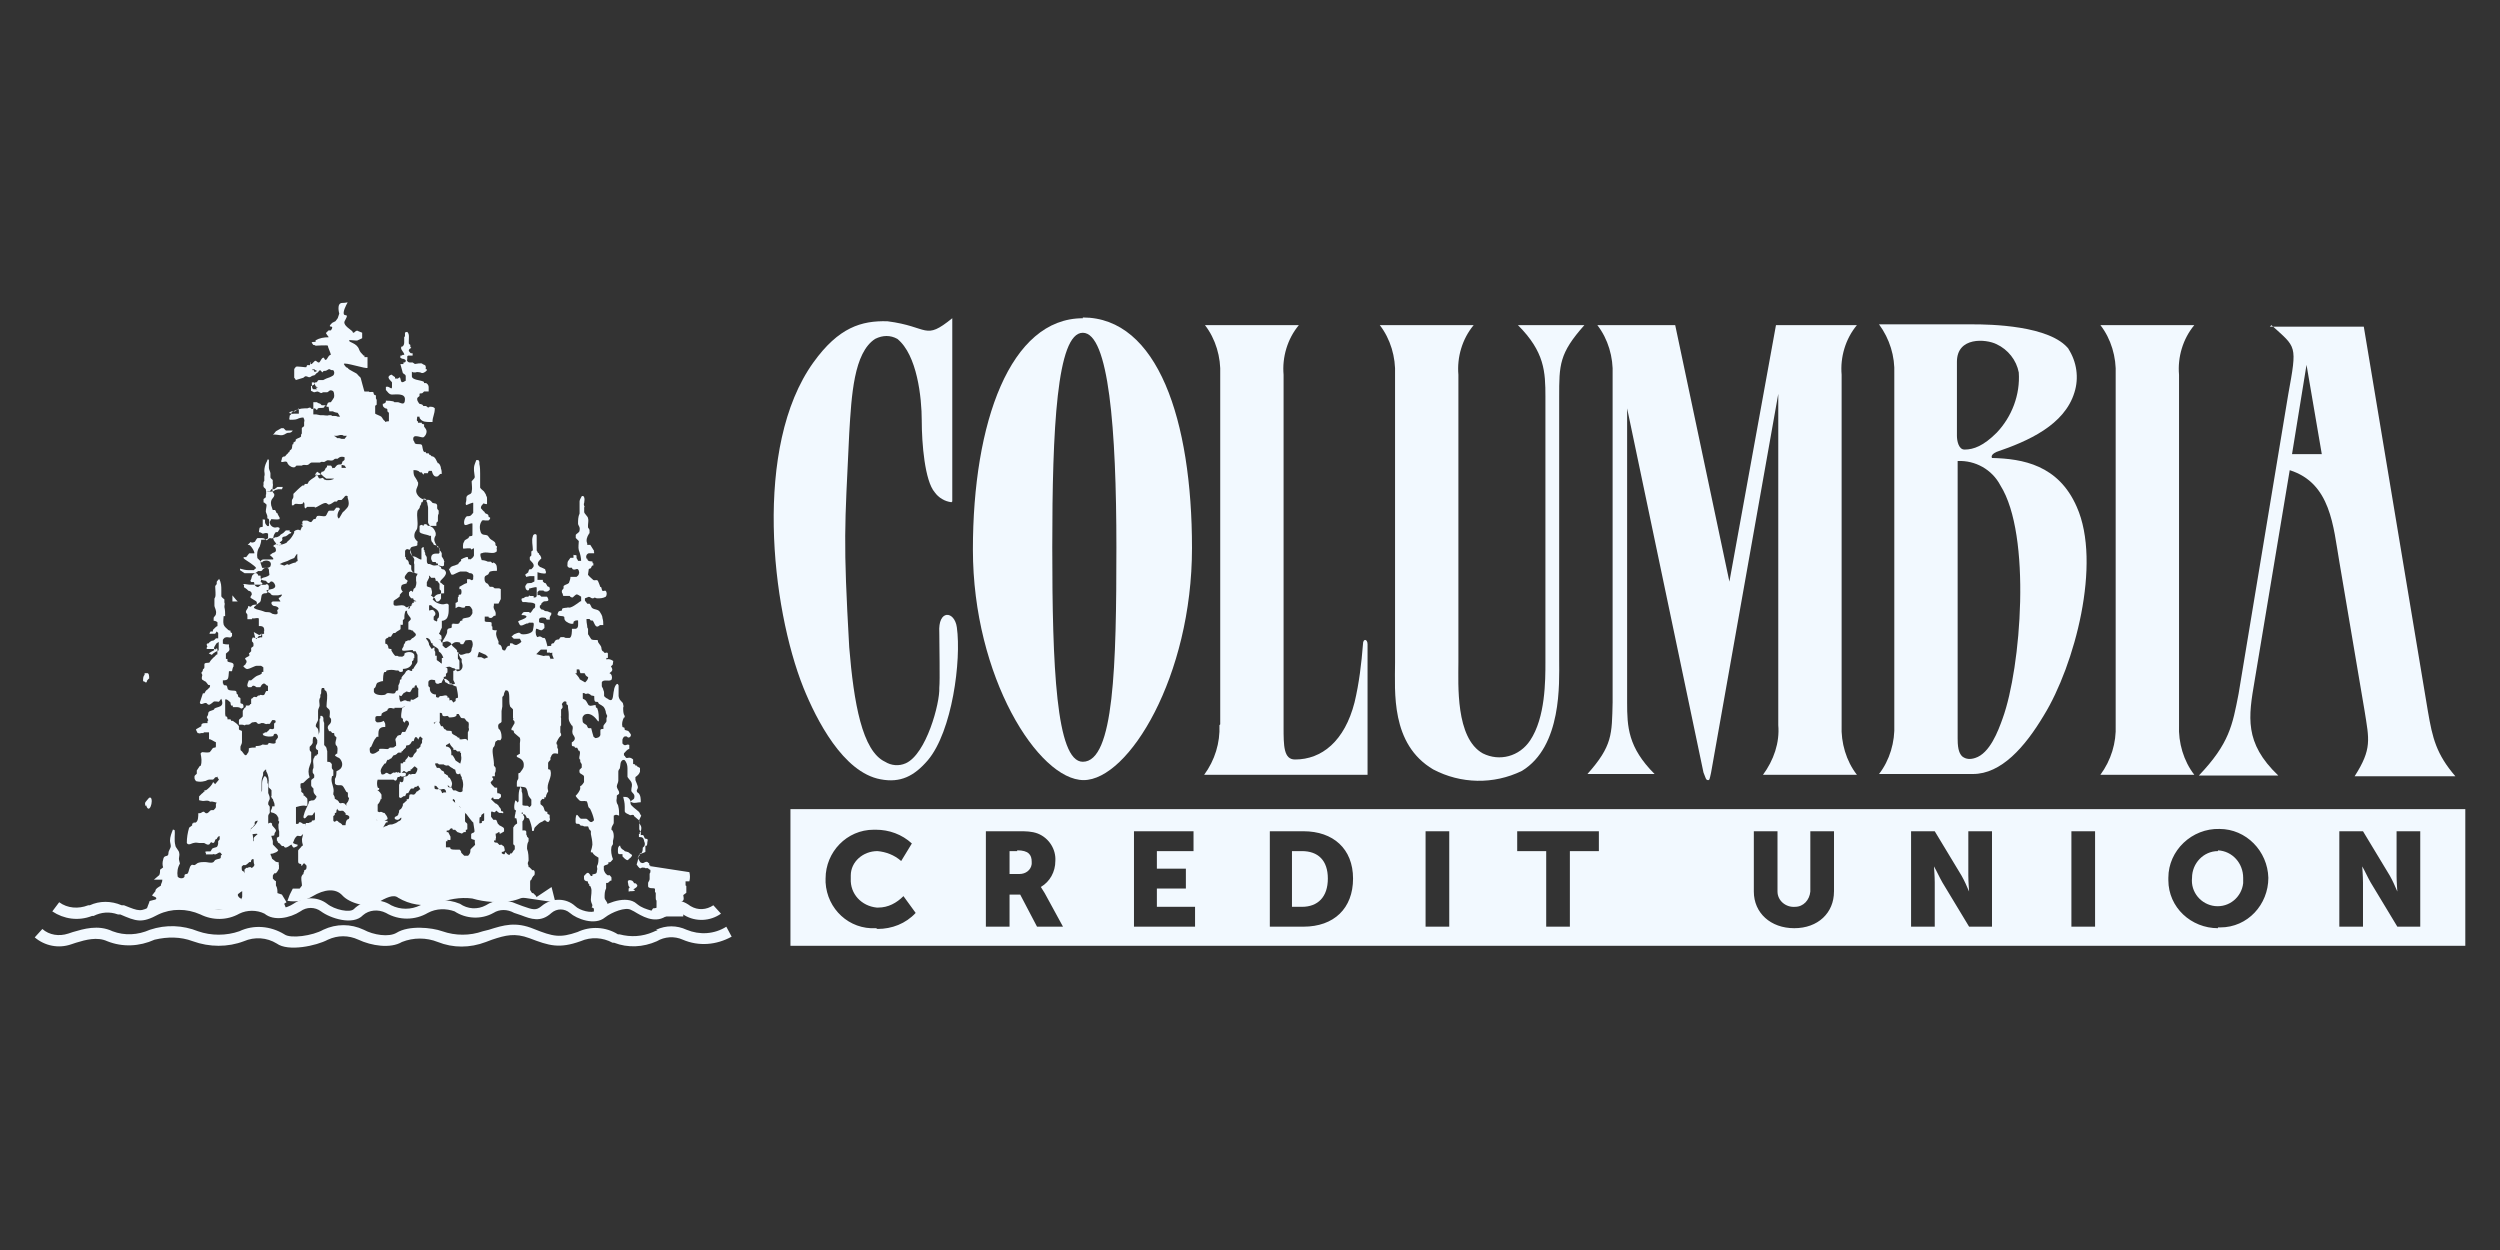 <?xml version="1.0" encoding="UTF-8"?>
<svg id="PTBR" xmlns="http://www.w3.org/2000/svg" viewBox="0 0 1000 500">
  <rect x="0" y="0" width="1000" height="500" fill="#333333" stroke="none"/>
  <defs>
    <style>
      .cls-1 {
        fill: #f2f9ff;
      }
    </style>
  </defs>
  <g>
    <path class="cls-1" d="M380.61,200.89c-2.75-.31-5.19-1.83-6.72-3.97-3.97-4.58-5.19-19.54-5.19-28.7s-1.83-26.26-9.77-32.67c-2.75-1.53-5.8-1.53-8.86,0-8.55,5.5-9.47,22.6-10.38,37.86-1.83,38.47-2.44,42.14,0,85.5,1.83,22.29,5.19,41.53,14.35,45.8,2.44,1.53,5.5,1.83,8.24.61,8.24-3.66,13.74-24.12,13.44-30.23.31-3.05,0-16.49,0-21.99-.61-9.47,6.11-8.86,7.02-2.14,1.83,13.13-1.83,41.53-11.6,53.13-5.5,6.41-10.99,9.16-18.93,7.63-14.96-2.75-25.65-23.82-30.84-36.64-12.82-32.06-20.15-96.49,3.97-130.08,10.08-14.05,19.24-16.79,29.62-16.49,16.79,2.14,14.66,7.94,25.95-1.22v73.28l-.31.31Z"/>
    <path class="cls-1" d="M420.91,218.91c0-47.33,1.83-85.8,12.21-85.8s13.44,38.47,13.44,85.8-.92,85.8-13.44,85.8c-10.69,0-12.21-38.47-12.21-85.8ZM433.13,127.3c-29.01,0-43.97,41.53-43.97,92.52s26.26,92.22,44.28,92.22,43.36-41.53,43.36-92.83-13.74-92.22-43.67-92.22v.31Z"/>
    <path class="cls-1" d="M488.09,289.75v-139.85c.31-7.02-1.83-14.35-6.11-19.85h37.56c-4.58,5.5-6.72,12.82-6.11,19.85v140.77c0,7.63,0,13.13,4.58,13.13,10.69,0,19.85-7.33,23.82-22.9,1.83-7.63,2.75-15.57,3.36-23.21,0-2.44,1.83-2.14,1.83,0v52.22h-65.35c4.27-5.8,6.41-12.82,6.11-19.85l.31-.31Z"/>
    <path class="cls-1" d="M608.71,308.38c-11.3,5.5-24.43,5.19-35.42-.61-17.1-10.08-15.27-31.15-15.27-42.75v-115.12c.31-7.02-1.83-14.35-6.11-19.85h37.56c-4.58,5.5-6.72,12.82-6.11,19.85v115.12c0,8.55-1.22,30.23,9.77,36.34,6.72,3.36,14.66,1.22,18.93-5.19,6.11-9.16,6.11-23.82,6.11-31.45v-105.96c0-10.08-.31-18.02-10.99-28.7h26.57c-10.08,11.3-10.08,15.88-10.08,28.7v105.35c0,8.86,1.22,34.5-14.96,44.28h0Z"/>
    <path class="cls-1" d="M638.63,130.05h31.45l21.68,102.6,18.63-102.6h32.37c-4.58,5.5-6.72,12.82-6.11,19.85v140.16c-.31,7.02,1.83,14.35,6.11,19.85h-37.56c4.27-5.8,6.72-12.82,6.11-19.85v-132.52l-26.87,151.46c-.61,2.75-.61,3.05-1.22,3.05-.92,0-.92-.92-1.83-3.05l-30.54-145.65v117.56c0,9.77.31,18.02,10.99,28.7h-26.87c10.08-11.3,9.77-15.88,10.08-28.7v-131c.31-7.02-1.83-14.35-6.11-19.85h-.31Z"/>
    <path class="cls-1" d="M798.64,173.11c-5.19,5.19-9.16,6.72-12.82,6.72-2.44,0-3.05-3.66-3.05-5.5v-29.62c0-10.08,11.6-9.16,15.88-7.02,4.58,2.14,7.94,6.41,8.86,11.3.61,8.86-2.75,17.71-8.86,24.12ZM783.06,295.55v-111.15c7.02-.31,13.74,3.36,17.1,9.77,12.52,19.85,8.24,72.98.92,93.13-1.83,5.19-5.19,14.05-10.99,15.88-1.83.61-3.66.61-5.19-.61-.92-.92-1.83-2.44-1.83-6.72h0v-.31ZM827.64,139.82c-7.33-9.77-32.06-10.08-38.47-10.08h-37.56c4.27,5.8,6.41,12.82,6.11,19.85v140.16c.31,7.02-1.83,14.35-6.11,19.85h37.56c11.3,0,20.76-10.69,28.4-23.51,12.21-19.85,23.21-60.77,13.13-83.36-7.33-16.79-21.68-19.24-33.89-19.54,0,0-.92-1.22,1.83-2.44,12.52-4.27,27.18-10.69,31.15-23.82,1.83-5.8.92-12.21-2.44-17.41l.31.31Z"/>
    <path class="cls-1" d="M877.72,309.91h-37.56c4.27-5.8,6.41-12.82,6.11-19.85v-140.16c.31-7.02-1.83-14.35-6.11-19.85h37.56c-4.58,5.5-6.72,12.82-6.11,19.85v140.16c-.31,7.02,1.83,14.35,6.11,19.85Z"/>
    <path class="cls-1" d="M916.81,181.66l5.8-35.73,6.11,35.73h-11.91ZM908.56,130.05c10.08,9.16,10.38,7.63,6.72,27.79l-19.85,119.7c-2.44,12.52-3.66,19.85-15.88,32.67h31.76c-13.74-13.13-11.91-23.51-9.47-37.86l14.05-84.28c16.49,5.19,17.41,22.6,19.85,36.64l10.08,59.54c1.83,11.6,3.05,15.27-3.97,26.26h40.31c-7.63-8.86-9.16-15.27-10.99-25.95l-25.65-153.9h-37.56l.61-.61Z"/>
  </g>
  <g>
    <path class="cls-1" d="M887.19,340.44c-5.8,0-10.38,4.89-10.38,10.69h0c-.61,5.8,3.66,10.69,9.16,11.3,5.8.61,10.69-3.66,11.3-9.16v-2.14c0-5.8-4.27-10.69-10.08-10.99h0v.31Z"/>
    <path class="cls-1" d="M406.87,340.44h-3.05v9.16h3.97c2.44,0,4.58-1.53,4.89-3.97v-.92c0-2.75-1.22-4.58-5.8-4.58v.31Z"/>
    <path class="cls-1" d="M520.76,340.44h-3.97v22.29h3.97c6.41,0,10.38-3.97,10.38-11.3s-3.97-10.99-10.38-10.99Z"/>
    <path class="cls-1" d="M316.18,323.65v54.66h669.94v-54.66H316.18ZM350.38,371.28c-10.69.61-19.54-7.63-20.15-18.32h0v-1.53c0-10.69,8.55-19.54,19.24-19.54h.92c5.19,0,10.38,1.83,14.35,5.5l-4.27,7.02c-2.75-2.44-6.11-3.66-9.47-3.97-5.8,0-10.69,4.27-10.69,9.77v1.22c-.31,6.11,4.27,10.99,10.38,11.6h.61c3.97,0,7.33-1.83,10.08-4.58l4.89,6.72c-3.97,4.27-9.47,6.41-15.27,6.41h0l-.61-.31ZM414.81,370.67l-6.72-12.82h-4.27v12.82h-9.47v-38.17h13.44c2.44,0,4.89,0,7.33.92,4.58,1.83,7.33,6.41,7.02,10.99,0,4.27-2.14,8.24-5.8,10.38h0c.61.92.92,1.53,1.53,2.44l7.33,13.44s-10.38,0-10.38,0ZM478.32,370.67h-24.73v-38.17h23.82v7.94h-14.66v7.02h11.6v7.94h-11.6v7.33h15.27v7.94h.31ZM521.37,370.67h-13.44v-38.17h13.44c11.91,0,19.85,7.02,19.85,18.93s-7.63,19.24-19.85,19.24h0ZM579.7,370.67h-9.47v-38.17h9.47v38.17ZM639.55,340.44h-11.6v30.23h-9.47v-30.23h-11.6v-7.94h32.67v7.94h0ZM733.59,356.62c0,8.55-6.41,14.66-15.88,14.66s-16.18-6.11-16.18-14.66v-24.12h9.47v24.12c0,3.66,3.36,6.41,7.02,6.11,3.36,0,5.8-2.75,6.11-6.11v-24.12h9.47v24.12h0ZM797.11,370.67h-9.47l-10.69-17.71c-1.22-2.14-2.14-4.27-3.36-6.41h0s.31,3.97.31,6.41v17.71h-9.47v-38.17h9.47l10.69,17.71c1.22,2.14,2.14,4.27,3.05,6.41h0s-.31-3.97-.31-6.41v-17.71h9.47v38.17h.31ZM838.03,370.67h-9.47v-38.17h9.47v38.17ZM887.19,371.28c-10.69,0-19.85-8.24-19.85-19.24h0v-.92c0-10.99,9.47-19.85,20.46-19.54,10.69,0,19.24,8.86,19.54,19.54,0,10.69-8.24,19.85-19.24,19.85h-.92v.31ZM968.41,370.67h-9.47l-10.69-17.71c-1.22-2.14-2.14-4.27-3.36-6.41h0s.31,3.97.31,6.41v17.71h-9.47v-38.17h9.47l10.69,17.71c1.22,2.14,2.14,4.27,3.05,6.41h0s-.31-3.97-.31-6.41v-17.71h9.47v38.17h.31Z"/>
  </g>
  <path class="cls-1" d="M110.98,357.24c0-.92,0-2.14-.61-3.05h0v-1.83h-.31s-.61-.61-.92-.92h0v-1.22s.31-.61.61-.92h.61c.61-.61.92-1.22,1.22-1.83v-1.53c-.31-.31,0-.61,0-.92,0,0-.92-.31-1.22-.31l-1.53-1.22s-.31-1.22-.61-1.53c0-.92,0,0,1.83-.92.31,0,1.22-.61,1.22-.92s-2.14-2.14-2.14-2.44v-1.22c0-.31-.61-1.83-.61-2.14,0,0,1.22,0,1.22-.31,0-1.22.92-1.53.61-1.83,0-.61-1.22-1.53-1.53-2.14h0v-.61c-.61-.61-.92-.31-1.53,0v-3.05c0-.31.31-.92.61-1.22v-1.83h0v-.61s-.31-.61-.61-.92v-.61c0-.61.61-1.22.61-1.83,0-.92-.31-1.22-.61-2.14v-3.05c0-.31,0-.61-.31-.92,0-.92,0-2.14-.92-2.75h-.31c-.61.92-.92,1.83-.92,2.75v2.75c0,.31-.92,1.22-1.22,1.83-.31,1.22,0,1.53,0,2.75,0,.92-.92.92-.92,2.44,0,1.22,1.22.61,1.22,2.14,0,1.22-.61,2.44-.92,3.36,0,.31-.92,1.53-1.22,1.83,0,0-1.53,1.22-1.53,1.53v1.83c0,.31,2.75-.61,2.75,0,0,0-1.53,1.22-1.53,1.53h0v1.22c-.92,0-1.22,0-1.53,1.53v1.53l.31.61c0,.61-1.22,2.14-1.22,2.44,0,0,.61.31.61.61v.61s1.83-.31,1.83,0c0,.61,0,1.53.31,2.14,0,.31-.61,1.22-1.22,1.22l-.31-.31s-.92,0-1.22.31h-.61s-.31.61-.61.61v3.36c0,.31.31.92.61,1.22v1.53c-.61.31-1.22,0-1.53.61v3.36h0v.92h0l-.61,1.83-.61,3.05c2.14-.92,4.58-1.22,6.72-1.22,2.44,1.22,4.89,2.14,7.63,3.05,1.53,0,3.36-.31,4.89-.92l-1.22-3.05.92-.61-1.83-3.05-1.83-.61Z"/>
  <path class="cls-1" d="M214.5,359.07v-.61l-1.22-1.22h-.31c-.31,0-.61-.92-.92-1.22h0v-1.83h0v-.92h0v-.61s0-.61.61-.92c0-.31.31-.92.61-1.22,0-.31.61,0,.61-1.22v-.61l-.31-.61h-.61l-1.22-1.22h-.31s0-.92-.31-1.22c0-.31,0-.92.31-1.22,0-1.53,0-3.36-.61-4.89,0-.92,0-2.14.61-3.05v-1.22l-.61-.61h0c0-.61-.31-.61-.31-.92v-.92c0-.92-1.22-.61-1.53-.61v-3.66c.61-.61.92-1.22.61-2.14l-.31-.31v-.61h-.61v-1.22s.31,0,.31-.31v-5.19h0c0-.92,0-1.53-.31-2.14h0v-.92c0-.31-.31-.61-.61-1.22h0v.61c-.61,1.22-.61,2.75-.61,3.97v1.22c0,.61-.61.61-.92,1.22v2.44h0c0,.61-.31.61-.31.92,0,.61-.31,1.22-.31,1.83v.61h.61s.31,1.22.31,1.53v.61s-.61.31-.92.61c0,0-.31.61-.61.92h0v6.72l.61.61v1.22h0c0,.61-.61.61-.61.92,0,0-.31.61-.61.92h-.61s0,.31-.31.61c-.61,0-1.22-.61-1.53-1.22-.61,1.53-.61.92-1.53.61v-.61c.31,0,.92,0,1.22-.61-.31-1.22,0-1.53-1.22-2.14h0c0-.31-.61,0-.92,0,0,0-.61-.61-.92-.92-.31,0-.92,0-1.22-.31v-.61h.61v-.61h0c.31-.61,0-.92,0-1.83v-.31h.31c.31,0,.61-.61,1.22-.61v.61h.61c0-.31,1.22-.61,1.22-.92v-.92c0-.92-2.14-1.22-2.14-1.83-.61,0-.61-1.83-1.22-1.83h-.92l-.92-1.22v-1.53c0-1.22.92,0,1.53-.31,0,0,.31-.31.61-.61,0,0,.92.92,1.22.92h.92s.61.31.61,0,0-.61-.31-.61-.61,0-.61-.61-.61-.92-.92-1.53c0-.31-.61-.61-.92-.92-.31,0-.61-.31-.92-.61l-.61-.61-.61-.61s.61-.92.92-.61c0,.31,0,.61.61.61h1.53l.61-.61s.31,0,.31-.31h0v-.92l-.92-.61s-.31.61-.61-.31v-1.83h-.92l-.61-.61-.61-.61s-.61-.92-.61-1.22v-.92c0-.31-.61-.61-.61-1.22s-.61-1.83,0-1.53c.31,0,.61.61.92.92h0c0,.31.31.61.31.61h1.22v-1.22s.31-.61.31-.92v-1.22c-.31-.31-.61-.92-.92-1.22v-.61h0c0-.61-.61.31-.61,0h-.61v-.31h-.31v-3.66s.61-.61.61-.92c0-.92-.61-1.53-.61-2.14v-2.75c0-.61-.31-1.22-.61-1.83v-6.41h-.61v.92s-.31.31-.31.61c-.31,1.22,0,3.36,0,4.58,0,.61-.61.61-.92,1.22v2.44s-.31.61-.31.92c0,1.83,1.22,1.53.92,3.36v.61h0c0,.31-.31,0-.61.31,0,0,0,.61-.31.61h-.61v.92s-.31.31-.31.61c0,.92.31,1.22,0,2.44,0,0-.31.61-.31.92v2.44s.31,0,.61.31c0,0,.31.92,0,.61h0c-.31.61-2.14,1.83-2.44,2.14-.92.61-.31,1.22,0,2.14,0,.31,2.75-.92,3.05-.61v4.27l-.61.92c-.31.92-1.53.31-1.83.92-.61.31-.61,1.53-.92,2.14,0,0-.31,0-.61.61v.92s0,.61-.31.92c0,.61-.31,1.22-.31,2.14,0,0,.61.61.92.61s.61-.92,1.22-1.22h1.22c0-.31.31,0,.61-.31,0,0,0-.61.31-.92,0,0,.61-.31.92-.61v2.75c0,.61-.31.31-.92.61v.61c-.61.31-.92,0-1.53.31l-.61.92s.61,1.22.61,1.53c0,0-1.22.61-1.53.92,0,.31-1.22.31-1.22.92v1.53c0,.61,1.83.61,1.83.92v1.22c0,.61-1.83,1.83-2.14,2.44v.61c0,.61-.31,1.22-.92,1.83h-1.53c-.31-.31-.61-.61-1.22-1.22,0-.31,0-.61-.61-1.22h-1.83c-.61,0-1.22,0-1.83-.31,0,0,0-.61-.31-.61h-1.53v-1.83h0v-.61h.61v-.61c.31,0,.92.31,1.22,0v-1.22l-.92-1.83h-.61v-.61c.31,0,.92,0,1.22-.31v-.31s.61-.31.92-.31c0,0,.31.31.31.61h.92s.61.61.92.92l1.83.61s.61-.61.92-.61h.61v-.92c.31,0,.61,0,.61-.31v-1.83c0-.61-.61-.61-.92-1.22v-1.22h0v-2.14c0-.31-.31-.31-.61-.61h0c0-.61-.92-1.22-1.22-1.53h0c0-.31,0,0-.31-.31v-.61c0-.31-.61-.92-.92-1.22h-1.22s-.31-.61-.61-.61v-.61s.31,0,.61-.31v-2.44h-4.27s-.31.31-.61.31c0,0-.31-.92-.61-1.22,0,0-.31,0-.61-.31h0c-.31-.31-.31,0-.61,0-.61,0-1.22,0-1.22-.61v-.92h1.53c0-.31.31,0,.61,0,0,0,0-.31.61-.31h0c0,.31.61,0,.92.31l.61.61c.61,0,.61-.61,1.22-.61l.61.61c.92,0,.61,0,.92-1.22,0,0,0-.31,0,0,0-.92-.61-1.83-.92-2.44,0,0-.31,0-.61-.31,0,0,0-.61-.61-.92h-.31c0-.61-.61,0-.61-.61,0,0-.31-.92-.61-.92,0,0-.31,0-.61-.31,0,0-.61-.92-.92-.92h-.92c0-.31-.31-.61-.61-1.22v-.61h1.22s.61-.31.92-.31h0c0,.31.61.61.92.61h.61s.31.61.61.61c.61,0,1.83-.31,2.14,0v.61c.31.31,1.22,1.22,1.83.92.31,0,.61-1.22.31-2.14,0,0-.31-.31-.31-.61,0-.92-.61-1.83-1.22-2.75h0c0-.31-.61,0-.61-.31h0v-.61c0-.61,0-1.53-.61-2.14-.31-.31-.92-.61-1.53-.61v-.92c0-.31,0-.92.61-1.22.31,0,.92.92,1.83.61,0,0,.31-.61.61-.61v-1.22c0-.92-1.22-.31-1.53-.92v-.92c-.31-.61-.92-.61-1.53-.92v-.61c-.61-.31-.92,0-1.53,0v-.31h-2.14s-.61-.31-.61-.61c-.31,0-.61.31-.92,0h0v-.92h-.31v-.61h0s.31,0,.61-.31c.92-.31.92-.61,1.53-.31.61,0,.61.31.92-.31v-3.36c.31,0,.61,0,.92.31,0,0,0,.61.31.92.61.31,1.22,0,1.83,0,0,0,.61.31.61.61.92,0,2.75,0,3.05-.92v-1.22l-.61-.61c0-.61,0-1.22-.61-1.53-.31,0-.92-.61-1.53-.61,0-.61,0-2.75-.31-3.05h-.61v-.61c-.92-.61-1.53,0-2.44,0h-.61s-.31.61-.61.61-.61,0-.92-.31v-.92c-1.22,0-2.14-.61-2.44-1.83v-.92l-.61-.61v-.61h0v-.92c0-.92,1.22-1.22,2.14-.92,0,0,.61,0,.61.31v.61l.61.61c.61,0,.92,0,1.22-.31h.61c.31-.61.61-1.22.92-1.83v-.61s.61,0,.92-.31v-.92l.61-.61h0v-1.22c0-.61-.31-.61-.92-.92v-.31h-.61s-.61-.92-.92-1.22h-.31c-.61-.61-.92-.92-1.53-1.22v-1.83s-.31.31-.61,0v-1.53s-.31-.31-.31-.61v-.92c0-.61-.92.61-1.22.31l-.92-1.53c0-.92-.61-1.83-1.22-2.44l.61-1.22s1.22,1.53,1.53,1.83c0,0,.61.31.92.31,0,0,.31-.61.61-.61.61,0,1.83.31,2.44,0,.31,0,0-.92,0-1.53-.61-.61-1.22-.92-1.53-1.53v-.61s-.61-.92-.92-1.22c.31-.61.61-1.22.61-1.83,0-.92-.92-.61-1.22-1.22v-1.22c1.22-.92.61-1.83,0-2.44h0c-.61-.61-1.22,0-1.83,0v-4.58c0-.92,1.83-1.53.92-3.97,0-.92-1.22-.61-1.83-1.22v-1.53h0c.31-.61.61-1.22.92-1.83,0-1.83-.61-1.83-.92-3.05v-4.89c0-.31-.31-.92-.61-1.22,0-.31,0-.92-.31-1.22v-.61s-.31,0-.31-.31v-.92q-.61,0-.92.61v7.63c0,.31,0,.61-.31.92,0,.61-.61.31-.92.92s-.61,1.22-.92,1.83v1.53c.31.92,0,1.83-.31,2.75-.61.61-.61,0-.92,1.53h0v1.22c.92,0,2.14-.31,1.83,1.53,0,.31,0,.92-.61,1.22h-.92v.61h-.61v.61h-.31v.61s-.31,0-.61.31v.61s-.61,0-.92.61c-.92,1.22.92,2.75,1.22,3.36v.61l-.92.92h0v.61h0v2.44c.31,0,.92,0,1.22.31.92,0,1.53.92,1.83,1.83-.31.61-.92.92-1.22,1.22-.61,0-.92,1.22-1.53.92-.31,0-.61,0-.92.31,0,0-.61,0-.61.31,0,.61-.61.92-.61,1.22,0,1.22-.92,1.22-.61,2.14.31.61,3.97-.31,4.27,0,0,.92.92,0,1.22.61,0,0,.31.92.61,1.22v2.75c0,.61-1.53,2.14-1.53,2.75,0,0-.31,0-.61.31v.61c-.92.31-1.22-.92-2.14,0-.31,0-.61.92-.92,1.22-.31.31-.92.92-1.22,1.53v.61s-.31,0-.61.31c0,.31,0,.92-.31,1.53l-.31.61v.92c0,.61-.31,1.53,0,2.44,0,.31.61.92,1.22.92,0,0,.61-.92.92-1.22h0s.92-.31.92-.61c.92,0,1.22.61,1.83,0,0,0,.61-1.22.92-1.53h.61s0-.61.31-.92h.61c0,1.22.92.92.61,1.83v2.75s-1.83,1.22-2.14,1.22-.61-.31-.92,0v.61h-.92c-.31,0-.61.61-.92.92v.61h-.61v.61s-.92.31-.92.61c0,0-.92,4.27,0,3.97l.31.31v.92s.31,0,.61.61c0,0,.31-.61.61-.92.61,0,1.22.31,1.22,1.53l-1.53,3.05h-1.22l-.61,1.22c-.31,0-.61,0-1.22.31l-.61.92h0c-.61.61,0,1.22,0,2.14v4.27s.31-.31.31-.61h1.83v-.61h.31c.61-.92,1.22-.92,1.53-1.53v-.61c.61-.31,1.22,0,1.53-.61.31,0,.61-.92.92-1.22h.61s.31-1.22.61-1.53c.61-.31.92.31,1.22.92.92-2.14.92-.92,1.83-.31,0,0-.31.31-.31.61v.92s-.31.61-.61.92h0v.61l-.92.92h-.61v.92c-.31.61-.92.92-1.22,1.53,0,0-.31.92-.61.92-.61.31-1.22,0-1.53-.61,0,.61-.61,1.22-1.22,1.83v.61h-.61s-.31.31-.31.61h-.92v.61h0v3.66l1.22-1.22c.61,0,.61.61,1.22.61,0,0,.61-.61.92-.61h.61v-.61h.31s.92-.92,1.22-1.22c.31,0,.92.61,1.22.92,0,.61-.31,1.53-.92,2.14h-1.53v.31s-.61-.31-.92-.31c0,0-.61.92-.92.92,0,0-.92,0-1.22.31,0,0,0,1.53-.31,1.83h0c-.61.61-.61,0-1.22,0,0,.31,0,.92-.31,1.22v4.89c.61.92,1.22,0,1.83-.31h.61s.31-.92.61-1.22h.61s.92-1.83,1.22-1.83h.92s.61-.61.61-.92v.31c.61,0,.92-.31,1.22-.61.31.61.61.92.92,1.53-.31,0-.61.31-.92.61h0c0,.31-.31,0-.61.31,0,0-.61,1.22-1.22,1.22s-.92-.31-1.53,0c-.31,0,0,1.53-.61,1.83h-.61v.61c-.61.31-.92.92-1.53,1.22v.61h0s-.31.92-.61,1.22c0,.31-.61.31-.92.92v.61s-.31.61-.31.92c-.31.61-.61.61-1.22.92-.61.61,0,1.22.92,1.22s1.53-1.53,1.53-.61-1.22,1.22-1.22,1.22c-.61.61-1.53.92-2.44,1.22-.61,0-1.53,0-2.14.61-.61,0-1.53.61-2.14.92-.61.61-1.22-.61-1.22-.61v-1.22c0-.31-.61-.61-.92-.92v-.61c.92,0,2.14.61,3.05.61l1.53-.92c0-1.22-.92-1.83-1.22-2.44,0,0-.61,0-.92-.31h0c-.61-.31-.92,0-1.22,0l-.61-.31v-2.75h0c.61-.61.92-1.22,1.22-2.14h0c0-.61,0,0,.31,0v-.61h0v-1.22c-.31-.61-.61-.92-1.22-1.53-.31,0-.61,0-1.22-.61,0,0-.31-.61-.61-.92v-.61s-.31-1.53-.31-1.83,1.22-.61.92-1.83l-.92-1.53c0-.31-1.22-2.14-.92-2.14,1.22,0,3.05,0,1.83-1.83,0,0-.92-1.53-.92-1.83,0-.61,0-1.22-.61-1.53h0c0-.61-.61,0-1.22-.31v-.61c0-.92,0-1.83.31-2.75,0,0,0-.31.31-.61.31-1.83-.61-1.53-.92-2.44v-7.94c0-.31-.31-.61-.61-.92,0-.61,0-.92-.31-1.53h-.61c-.92.31-.31,3.66-.92,5.19,0,.61-.61.61-.92,1.22v3.66s-.31.61-.31.92v.61l.92,1.83v.61s-.31,0-.61.31v.92c-.31.61-.92,1.22-1.53,1.53h0c0,.61,0,1.53.61,1.83,1.53.61-2.14,1.53-2.14,1.83,0,.92,1.53.61,1.22,1.53,0,0,2.75,0,2.75.31l-2.75,2.44c-.92.61-2.44,0-2.14,2.14,0,.92,1.83.92,2.14,1.22,0,0,.31,0,.31.31v1.53c0,.31.31.61.31,1.53h0v1.22c-.61,0-1.53,0-2.14.31h0c-.61.61-.61,1.53-.92,2.44,0,.31-.61,1.22-.92,1.53h0v1.83s.31.61.61.92l.61-.61h.61v-.31c.61,0,1.22,0,1.83-.61h0c0-.61.61-.92.61-1.22,0,.92.31,1.83,0,3.05l-.92.92h-1.22v.61s-.31,0-.61.31c0,0-.31.92-.61,1.22,0,0-.31,0-.61.31-.61.61-.61,2.14-.61,2.14h-1.22c-.31-.61-.92-.92-1.53-1.22,0,0-.31-.61-.92-.61h0c-.61.61-.92.61-1.22,0v-.92h0v-.92s.61-.31.61-.61v-.61s.61,0,.61-.31,0-.92.31-1.22c0-.31.61-.61.92-1.22v-1.22s-.31-.61-.61-.92h-.61v-.61h-.61c0-.92-.31-1.53-.61-1.83v-.61c.61-2.14-1.22-4.27-.61-6.41,0-.61.31-.31.61-.61h0v-2.14s-.61-.61-.61-.92v-1.53c-.61-.92-.92-.92-1.83-.92v-4.27s-.31-.92-.31-1.22-.61-.92-.92-1.22v-8.86s-.31-.61-.31-.92v-.92c0-.61-.61-1.22-1.22-.92v.92s-.31,0-.31.61v4.27h0c0,.92-.31,1.53-.92,2.14v2.75c0,.61-.61.92-.61,1.83,0,.61.31.92.92,1.22h0v1.53s-.31,0-.61.31v.31h-.61s-.31.92-.61,1.22h0c-.31,1.22,0,1.83,0,2.75v.92s-.31.61-.31.92v.92s.31.61.61.92v.92c0,.61-1.22.61-1.22,1.53v1.83c0,.31.61.92.92,1.22h0v.92c0,.92.61,1.53,1.22,2.14,0,.61-.61,1.22-.92,1.53-.61.31-1.22,0-1.53.31,0,0-.31,0-.61.31,0,.61-.31,1.22-.61,1.83l-.31.61c-.61,1.22-.92,2.14-1.22,3.36v.61c.61.92,1.22-.61,1.83-.92h1.53c.61,0,1.22-2.75,1.22,0v1.22c0,1.22-.61.61-1.22.92,0,0,0,.31-.31.61,0,0-.61,0-.92.31h-1.22s0,.61-.31,1.22c0,0-.31.31-.61.61v.92c0,1.22-.31,2.44-.61,3.66,0,.31,0,1.53.31,2.14v.61h-.31c-.61.92-1.22,1.22-1.53,1.83v4.27c0,1.22.61.92,1.22,1.22v.61h.31c.92-1.53.92-.92,1.83,0,0,1.22,0,1.53-.92,1.83h0s0,.92-.31.92h0v.61s-.31,0-.61.61c-.61.92,0,2.75,0,3.97l-.92,1.22h-2.75l-1.22,2.44-.92,2.44c3.36.61,7.02,0,10.08-1.83,4.58-2.75,9.16-3.36,11.91-.31,2.75,3.05,10.08,5.19,13.74,3.05s6.72-3.66,8.55-2.14c4.58,2.75,10.08,3.66,15.57,2.44,4.27-1.83,9.16-2.75,14.05-2.14,5.19,1.53,10.69,1.83,16.18.92,3.97-.92,2.75-1.53,6.41-.92,3.66.61,10.69,1.53,10.69,1.53l-1.53-6.11-6.41,4.27Z"/>
  <path class="cls-1" d="M260.3,346.24s-.61,0-.61-.31v-.61c-.31,0-.61-.61-.92-.61-1.22,0-1.22.92-2.44.31-.31,0-.92-1.53-1.22-1.83.61-2.14,1.53-1.53,3.05-2.44v-2.44h.31c.61,0,.31-1.22.61-2.14,0,0,0-.61-.31-.61s-.61,0-.92-.31c0,0-.31-.92-.61-1.22h-.92v-.92c0-.61-.61-.92-.61-1.53v-2.14h0v-1.22c-.61-.61-1.53-1.22-2.14-1.83v-.31c-.61-.31-.92,0-1.53,0h0c-.92-.61-1.83-.61-2.14-1.53v-1.83c0-1.83-.31-2.44-.61-3.97h0c1.53,0,1.83,0,2.75,1.22,0,.31.31.92.61.92,1.22.61,2.14,0,3.66,0,0-1.22,0-2.75-.92-3.66,0,0-.61-.31-.61-.61-.31-.92.61-.92.31-2.14,0,0-.61-1.83-.92-2.44h0v-1.22c.92-.61,1.53-1.22,1.83-2.14h0v-1.53c-.31,0-.92-.61-1.22-.61v-.31h-.61c0-.61-.61-.61-.92-.61v-1.83c-.61-.61-1.53-.92-2.14-.61h-.61s-.61-.61-.61-.92h-.31v-.92c.61-.61,1.22-1.53,2.14-1.83v-1.53c-1.22-.61-1.53.92-2.75-.61v-1.22s0-.61,0-.31c.31-.92.61-1.53,1.83-1.22,0,0,.31.61.92.31.31,0,.61-.61.61-.61v-.61h0c-.31-.31-.61-.92-.92-1.22-.31-.31-1.22-.31-1.53-.61,0,0,0-.92-.31-.92,0,0-.61,0-.61-.31-.31-1.22,0-2.44.61-3.66h.31v-.61c-.61-.92-.61-2.14-.61-3.36,0,0,.31-.31,0-1.22,0-1.22-1.53-1.22-1.83-3.36v-4.27c-.61-1.83-1.83.92-1.83,1.83-.61,2.14,0,5.5-2.75,3.36-.31,0-.92-.61-1.22-.92v-.92c0-.61,0-.92-.31-1.53,0-.61-.61-1.22-.61-1.53,0,0,0-.92,0-.61v-.92c.61-1.53,3.36,0,3.97-1.22.31-.92,0-2.14-.92-2.44,1.22-.92,1.53-1.22.61-2.75.92-.92.61,0,.92-2.14-.92-.61-1.83-.92-2.75-.61v-.61h.61v-1.83l-.31-.31c-.61,0-.61.31-1.22,0h0c0-.31-.61-.61-.61-.61-.61-.61-.31-1.22-.61-1.83-.31-.61-.92-1.22-1.22-1.83v-.61c-.61-.31-1.53,0-2.44-.31-.31,0-1.22-1.83-1.53-2.14h0v-2.14l-.31-.61c0-.92-.31-1.83-.31-2.75v-.61h1.22s.31.61.61.61h.61c.61.61.92,2.44,1.83,2.44.61,0,.92-.61,1.22-.61h1.22c0-.92,0-1.83-.31-2.75,0-.92-.61-1.83-1.22-2.75-.92-.92-1.83-.61-2.75-1.22-.61-.31-.61-1.22-1.22-1.83h-.92s-.61-.92-.92-1.22v-.92l1.53-.61c.61,0,.92.61,1.53.61s.61-.31.92-.31c0,0,.61.31.92.31,1.22,0,2.14,0,3.36-.61.61-.61.61-1.83,0-2.44h-.31c-.61,0-.61.31-.92,0-.31,0-.31-1.22-.61-1.53h-.31c0-.31-.92-2.44-.92-2.44-.61-.61-.92,0-1.83-.31h0c-.61-.61-1.83-1.53-2.14-2.14l.31-2.14c0-.31.92-.31.92-.61,0,0,.31-.92.61-.92h.31v-.92h-.31v-.61c-.61-.31-.92,0-1.53-.31-.31,0-.61-.61-.61-.92h-.31c-.31-.92,0-1.83.92-2.14h2.14v-.61s-.31,0,0-.31l-1.53-2.44h-1.22v-.61h0c-.61-1.22,0-2.75.61-3.66h0c0-.31.31-.31.31-.31v-1.22h0c0-.61-.61-.92-.61-1.22v-.92c0-.92.31-1.83,0-2.75,0-.61-1.53-1.83-1.53-2.44v-1.83s.31-.61,0-.61c0-.31-.31-.61,0-1.22,0-.61.31-1.53,0-2.14,0-.61-.61-.61-.92-.61-.31.61-.92,1.53-.92,2.14v1.83h0v3.05c-.61,1.22-.61,2.75-.61,3.97,0,.92.92,1.22.61,2.75,0,.92-1.22,1.22-1.53,1.83v1.22c.31.31.92.92,1.22,1.22,0,1.22-.31,2.44,0,3.66h0c.61,1.53.92,3.05.92,4.27h-1.22c0-.31-.61-.92-.61-1.22v-.92c-.31-.31-.92,0-1.22-.31h0v1.22h-1.22c-.92,1.53-1.22.92-1.22,3.36l.61.61s1.22,0,.92,0h.31s0,.31.31.61h0c1.22.61,1.83-.92,2.44.61,0,.31.31.92,0,1.22,0,.61-.61.92-.92,1.22h-2.44c0,.92-.31,1.53-.61,2.44-.61.61-1.53.61-2.14,1.22v.92c-.31.61-.92.61-.61,1.83,0,0,.31.31.31.61h0c0,.61.31.61.31.61h2.44c.31.61.92.61,1.22.61,0,0,1.22-1.22,1.53-1.22.61,0,1.22.61,1.83.92v1.83h-.31c-1.22.92-3.97,3.05-4.89,2.44-.61.31-1.83,0-2.44.61v.61c-.61.31-.92,0-1.53.61h0c0,.61-.31.61-.31.92,0,.92,2.44.61,2.44.92,0,0,.31,0,.31.31s0,.92.31,1.22c.31.61,2.44,1.83,3.36,1.22v-.61c.61-.61.92-.61,1.83-.61,0,1.53.31,3.05-.92,3.36h-1.53c0,.92,0,3.36-.92,3.66h-1.22s-.92,0-.92-.31h-1.22c-.61,0-.61.61-.92.92-.31,0-.92,0-1.22.31-.31,0-.61.92-.92,1.22,0,0-.61,0-.92.31v.61c-.31.31-.92,0-1.53.31-.31-.92-.61-3.05-1.22-3.36h-.61s-.92-.61-1.22-.61c-.92,0-.92.92-1.53-.61-.31-1.53,0-1.83,0-2.44h.31c.31,0,1.22.61,1.83.61.31,0,.92-.61,1.22-.92v-.92s0-.61-.31-.92c-.61-.31-1.53,0-1.83-.61v-.92s0-.31.31-.61c.61-.31,1.53-.31,2.44,0,0,0,0,.31.31.61h1.22v-.92c0-.31.61-.92.61-1.22v-.61c-.61,0-1.22-.61-1.83-.61h-.31c-.61,0-.92-.61-1.22-.61,0,0-.61,0-.92-.31v-.31s-.31,0-.31-.31v-.61s.31-.31.61-.61c0,0,0-.61.31-.61.31-.31.61-.61,1.22-.61s1.53,0,1.22-.92h0s-.31-.92-.61-.92h-2.14l-.61-.61h-.92v-1.22l.61-.61h1.83s0,.31.31.31c.92.31,1.53,0,2.14-.61v-.61h0s0-.31-.31-.61h-.31c-.61-.31-.61-1.22-1.22-1.53h-.31l-.61-.61v-.61h-2.14v-3.05h.31c-.61,0,2.75.92,3.05.31v-.61s-.31-.61-.31-.92c0,0-1.83-.92-2.14-.92,0,0-.31-.61-.61-.61h0c-.61-1.22.61-2.14,1.22-2.75,0-.61-.31-.92-.61-1.53h-.31v-.61h-.31s-.31-.31-.31-.61c0,0-.31-.31-.31-.61v-5.8s0-.61-.61-.61-.92.61-.92.92c-.61,1.53,0,3.66,0,5.5,0,.31-.61.31-.61.61v1.53l-.61.61v.92c0,.61,1.83,1.53,1.53,2.75,0,.31-.61.92-.92,1.22h-.61c-.31,0-.61.92-.61,1.22l-1.22.92s0,.31.31.61v.31l1.53-.31h1.83v2.14l-1.22.61s-1.83,0-1.83.31l-.61.92c0,2.14,1.83,2.14,1.53.92,0,.31,2.75-.92,3.05-.31v3.05c0,.92-.61.92-1.22.92v-.61h-1.53l-.31-.31s0,.31-.31.61h-.92c-.31,0-.92.61-1.22.61h-.31c-.61.31,0,1.53.31,1.53h1.22c1.53.31,2.44,0,3.36.61,0,0,.31,0,.31.31,0,0,0,.61,0,.31v.61s0,.31-.31.61c-.61,0-1.22,2.14-1.83,1.83l-.31-.31h-1.83c-.61,0-.92.61-1.22,1.22.61,0,1.22,0,1.83.31.92.61-1.53,1.53-2.44,1.83-.92.61-.92,0,0,1.83.61.61,1.83-.31,2.75-.61h.61s0-.31.31-.31h1.53c.61,0,.31,1.53,0,3.05-.31,1.22-3.05,1.83-4.58,1.53l-.92-.61c-.31,0-1.22.31-1.83.61-.31,0-.61.61-1.22.92l.92.92h2.44l.61,1.22c-.61.61-1.22.92-1.83,1.22-.92.31-1.83-.61-1.83-.61h-.92v.92s-.92,0-1.22.61c0,0-.31.31-.31.61-.61.61,0,.92-1.22.61h0c0-.31-.31,0-.31-.31-.31-.31,0-.92-.61-1.53,0-.31-.61-.31-.92-.61v-1.22s-.31-.31-.31-.61c-.61-1.22-.92-2.44-.31-3.66-.61,0-1.53,0-1.83-.31v-1.22s-.31,0-.31-.31v-1.22c-.61-.61-2.14,0-2.75-.61v-1.53h0v-.31h1.53v.31c1.22.61,1.53,0,2.14-.61h.61c.61-2.14-1.22-2.44-.61-4.27h0v-.61h1.83c.31-.61.61-1.22.92-1.83v-3.97l-.61-.31h-1.83s-.61-.61-.92-.61h-.92c-.31,0-.61-.92-.92-1.22-.61-.31-.92-.31-1.22-1.22-.31-2.14.31-1.83,1.22-2.44.31,0,.61-1.22.92-1.22.92-.31,1.83-.31,2.75-.31,0-1.53,0-2.44-.92-3.05h0c-.61-.61-.61,0-.92,0l-.61-.61h-1.22c-.61-.31-1.53-.61-2.44-.61,0-.31-.92-2.14-.31-2.75h.31c1.83-.92,4.58.61,5.8-.61.61-.31,0,0,.31-.92,0,0,.31,0,0,0s0-.61,0-1.22c0,0-.61-.31-.61-.61v-.61c-.31-.92-1.53-1.22-2.14-1.83-.31-.31-.61-.92-.92-1.22-.92-.61-2.14,0-2.75-1.22-.61-1.53-.61-3.36.31-4.58,0-.61,1.53-.31,1.22-.31h1.53l.61-.61v-.61s-.61,0-.61-.31h0c0-1.22-.92-.92-1.53-1.53v-.31c-.61-.31-.92-.92-1.53-1.53,0-1.22.61-1.22.92-1.83,0-.31,1.53.61,1.53,0v-1.83h0c0-.61,0-.92-.31-1.22,0-.61-.61-1.22-.92-1.83-.61-.61-1.22-.92-1.53-1.53v-5.5c0-1.22,0-2.75-.31-3.97v-.92s-.31-.31-.31-.61h-.92c-.31.92-.92,2.14-.92,3.05v1.22c0,.61.31,1.83.31,2.44,0,.92-1.53,1.53-1.22,2.14,0,1.22.31,2.44,0,3.66,0,1.83-2.44.61-2.14,3.36,0,.92-.61,1.53,0,2.14,0,0,2.75-1.22,2.75-.92v3.97c-.31.31-.92,1.22-1.22,1.22-.61.31-1.22,0-1.53.31-.61.61-.92,1.53-.92,2.44,0,2.14,2.14,0,3.36.31v4.58c0,.92-1.53,0-1.53,1.22h0l-1.53.92-.61,1.22s-.31,1.53,0,2.14c0,0,3.05-.31,3.05,0,0,.92,1.22-.61,1.22,0v2.75h0l-.31.61-.61.61s-.31,0-.31.31c-1.22-.31-.92.61-1.22-.92h-.61l-1.53.61c0,.31-.61,0-.61.61.61.31-1.53,1.22-.92,1.53l-1.53.61s-1.53.31-1.83.92c0,1.22-1.22-.92,0,1.83.61,1.22.31.92,1.22.92,0,0,2.44-1.22,2.75-1.22h2.44s.92.31,1.22.61c.92,0,1.83.31,1.53,1.83v.61c-.61.92-.92,0-1.53,0h-.92v1.53c-1.22.31-1.83.92-3.05,1.53v.92h.61c.31.61.31,1.53,0,2.14,0,0-.92,0-.92.31v.61s-.31,0-.31.31v1.53c0,.31-.92.61-.92.61v2.14c.31,0,0,0,0,0,0,0,.92-.61,1.22-.61.92,0,1.22.61,2.44.31l.31-.61h1.53c.61.31.92.92,1.22,1.53v.92c.31.61-.92,1.83-.92,1.83h0c-.92.61-2.14.31-3.05.92v.61s-.61,0-.92.31c0,0-.31.92-.61.92-.61.31-1.53,0-2.44,0v.31h-.31v1.22c-.61.61-1.53,0-1.83,1.22h0v.61c0,.92-1.83,3.66-1.83,3.66v1.83c.31,0,.92,1.22,1.53.92l3.05-2.14c.61-.31,1.53-.31,2.44,0,0,0,0,.61.31.61h.92l.92-1.53c.61,0,1.53-.31,2.44,0,.61.92.61,2.14,0,3.36,0,.92-.31,1.53-1.22,1.83h-.61c-.61,0-1.53.61-2.44.61-.31,0-.92-.61-1.22-.61v2.14s.61.61.61.92v3.36h-.92c-.61,0-.92.61-1.53.61v3.66l.61,1.22v.31c-.92.31-1.83.31-2.75,0h0c-.31-.61-.61-.31-.92-.61-.31,0-.31-.92-.61-1.22,0,0-.31-.31-.31-.61,0-1.22,0-2.44.31-3.66,0,0-.92-.61-.92-.92v-3.36h.61c-.31-.92-.61-1.53-1.22-2.14,0,0-.61-.31-.61-.61,0,0,0-.61-.31-.92-.61-.61-1.53-.92-2.14-1.53v-.61s-.61,0-.61-.31c-.31-.61-.31-1.22-.92-1.53h0c-.61-.61-1.83-.31-2.44-.61-.61,0-.92-1.22-1.22-1.53-.31,0-.92,0-1.22-.31-.31,0-.92,0-1.22-.31h0c0-.92-1.22-1.22,0-2.75,0,0,0-.31.31-.61l.92-.92h.31v-.61c1.22,0,2.14.92,3.05,1.53,0,.31,0,1.53.31,1.83h.61s0,.61.31.61h.61l.61.61h.92c0-1.22.61-2.44.92-3.66,0,0,.61-.31.61-.61v-.61l.61-.61c.61-2.75-1.22-3.36-2.14-3.97-.31,0-.61-.92-1.22-.92s-1.22.31-1.53.31h-3.05c-.31,0-.61-1.53-.92-1.83s-.92-.31-1.22-.61c0,0,0-.61-.31-.61h-.61c-.31-.31-.61-.61-.92-1.22v-1.22c.31,0,.31-.61.92-.61l1.22.92h4.27c.61,0,.92.61,1.22.92.61,0,.92,0,1.53.31h0c.61.61.92.61,1.22.92,0,0,.31.92.61,1.22.92.31,1.53-.61,1.83-1.22v-3.05l-.61-.61v-2.14l-.92-1.22h-.61c0-.31,0-.61-.31-1.22h-1.53s-.61-.92-.92-.92h-2.14c-1.53-.61-2.75-.61-3.97-1.22-.61-.31-.92-.92-.92-1.53v-1.22l-.92-.61s0-.92-.31-1.22c0-.31-.92-.61-.92-.92v-.61s-.31,0-.31-.31v-2.14c.31-1.22,1.83-.61,1.22-.61h.61c.61.61.61,2.14,1.22,2.75h.31c.92,0,1.83.92,2.75,1.22h.92c.31,0,.92.31,1.22.61.31,0,.61.92.92,1.22h.61c.31,0,1.22.61,1.83.61.92,0,1.22-.31,2.14,0,0,0,.92.31,1.22.31l.61-.31v-1.22s.31-.31,0-.61h0c0-.61-.61-1.22-.92-1.83h0v-1.22h0s-.31-.92-.61-.92h0c0-.31-.31-1.22-.61-1.53h-.61v-.61c-.61-.31-.92,0-1.53-.61h0q0-.61-.31-.61c-.61-.61-.61-1.22-.61-2.75h-.61c-1.22-.61-3.36-.61-3.97-1.53v-2.44s.61-.61,1.22-.31c0,0,0,.61.31.31,0,0,0-.92,1.22-.61l.61.61h3.36v-1.22l.61-.61v-.61h0v-.92c0-.61,0-.92.31-1.53h0v-1.22s-.61-.61-.61-.92v-1.22c-.31-.92-.92-.61-1.83-.92,0,0-.92-1.22-1.53-1.22h-.92c-1.83,0-3.36-1.22-3.97-2.75-.61-1.83.92-2.44.61-4.27,0,0-.31-.31-.31-.61-.92-1.83-1.53-1.53-1.53-4.27.61,0,1.22,0,1.83.31.31,0,.61.61.92.61h.61s.31.61.61.92l.31-.61h1.53c0-.61.31-.61.31-.92h1.22c.31,1.22.92,2.75,2.44,2.14l.92-.92h.61c0-.61,0-1.53-.31-2.14,0-.61-.31-1.53-.92-2.14h-.31c-.61-.92-.92-2.44-2.14-2.75h-.31l-.61-.61h-.31l-.31-.61h-.92s-.31-.31-.31-.61c-.31,0-.31.31-.61,0-.61-.31-.61-2.44-.92-2.75-.61-.61-1.83,0-2.75-.61,0,0-.31-.92-.61-1.22h0c-.61-3.05,3.05-.92,3.97-1.22.31,0,.61-.61.92-.92.92-1.83,0-2.44-.61-3.36v-.92s-.61,0-.92-.31v-.31h-1.53v-.61h-.31c-.31-.61,0-.92,0-1.83h.92c0,.31,0,.61.31.92.92,1.22,2.44,1.22,3.97,1.22h.92c0-2.14.92-3.05.92-5.5-.61-.61-1.22-.61-2.14-.61,0,0,0,.31-.61.31,0,0-.61-.61-.92-.61h-.92s-.31-.61-.61-.61c-.61-.31-.92,0-1.22-.61,0,0-.61-.92-.61-1.22v-.61c0-.31.61-.61.92-.92v-.92c.31-.31.92,0,1.22-.31l.61-.61h1.83v-1.83c0-.61-.61-1.53-1.22-1.53h-.61s0-.61-.31-.61c-1.22-.61-4.58-.61-4.58-2.14v-1.83h0s.31.31.61.31h.92c.61-.31,1.22,0,1.83,0,.92.61,1.83,0,2.44-.61h0s.61-.61,0-.61,0-.61-.31-1.22c0-.61-.92-.61-1.22-.92-.31-.61-2.75,0-3.05,0l-.92-.61h-.92c-.31,0-.92,0-1.22-.61h0s-.31-.31,0-.61v-1.22l.31-.31h1.83v-.31h0v-.61h-.61c-.31,0-.61-.61-.92-.92,0-.92.61-.92.92-1.22v-.31h-.31v-.61h0v-.31h0s-.61-.31-.61-.61c0,0,0-1.22,0-.92,0-1.53.31-2.75-.61-3.66,0,0-.61,0-.92.31v1.53s-.31,0-.31.31v1.83c0,.61,0,1.22-.61,1.83,0,0-.61,0-.61.31h0v.61c0,.31,1.22,1.83,1.22,2.14h0v.31h-.61s-.31.31-.61.31h-.31v.92s.31,0,.61.31q.92,0,1.53.61c0,.61,0,.92-.92.92v.61h-1.22l.92,3.36c0,.61,1.22.61,1.22,1.53v1.83s-.31,0-.61.31c-1.22.61-1.22,0-1.53-1.22s-.61.31-1.53,0h-.61v-.61c-.31,0-1.53-1.22-1.53-.92-2.44.92,0,2.44.31,3.05v1.83c0,1.53-1.22-.61-2.44,0v1.22c.61.61,1.22,1.83,2.44,1.83,1.53,0,5.19-.61,5.19,1.83,0,2.75-1.53,1.53-2.75,1.22h-1.53c0-.61-3.36-.61-3.36-.61v.61s-.61.61-.92.61h-.31v.61c0,.61.61.92.92,1.22,0,0,.92,0,.92.61v.61l.61.61v3.36s-.92,0-1.53.31v-.31c-.92-.61-.92-1.22-1.53-1.83-.31-.31-2.14-.92-2.44-1.22v-3.05c0-.31.61-.31.61-.61v-1.83l-.31-.61v-1.22s-.92,0-.92-.92-1.83,0-1.83-.61h-1.83c0,.31-1.53-5.5-1.53-5.5-.31-.31-.92-.92-1.22-1.22,0-.61-3.66-1.83-3.97-2.75-.61,0-1.22-.92-1.53-1.53h0c0-.92,9.16,2.14,9.47,1.53h0v-3.05h0v-1.22h-1.22v-.61s-.61,0-.61-.31c-.61-.61-1.22-1.22-1.53-2.14-.92-2.75-4.27-2.75-3.97-3.66,0-.31,3.36.31,3.36,0,0,0,2.14-.92,1.83-.92v-2.14l-1.53-.61c-1.22-.92-1.83,1.83-2.44,0l-1.53-1.22s-2.14-1.53-1.53-2.75,1.53-2.44.31-2.44-.61-2.14.31-3.97.92-.92-1.53-.92-1.22,4.27-1.22,4.27l-.61,1.83-.92,1.22-1.22.61s-1.83,1.53-.61,1.53,0,1.53,0,1.53h-.92l-.92.92c-.61,0,1.22,1.83.92,1.83-1.83,0-3.66.31-5.19,1.22v.61s-1.83,0-1.53.31c0,0,.31.61.61.92,0,0,.61,0,.92.31,0,0,4.89-.31,4.89,0,0,.61,1.22,3.05,1.22,3.66-1.22,0-1.53,2.75-2.44,1.83l-.31-.61c-.92-.61-1.53,2.14-2.14,1.83-.61,0-.92-.92-1.53-.61l-1.22,1.22c-.92.31,0-.92-.61-.61v.31c0,1.83-1.22-.31-1.53,1.53,0,.31-4.27-.61-4.27,0,0,0-.61.61-.61.92v3.36s.61.61.61.92c1.22-.31,1.83-.61,3.05-.92,0,0,.61-.61.92-.61.92,0,.92.61,1.83.31,0,0,.92-.61,1.22-.61.92,0,.92-.92,1.83-1.22,0,0,.61-.92.92-.92l.92.92s.31-.61.61-.61.92,0,1.22-.31c1.53-.61,0-.61,1.83,0h.61c.61.61.61,1.53,0,2.14h0c-.92.61-1.83.92-2.75,1.22l-1.22.61h-1.83c-.61.31-.31.61-.92.92h-.61s0,.61-.31.92l-1.22.61v1.83l1.22.61c.31,0,.92-.31,1.53-.31l1.22.61c.61,0,.61-.31.92-.31h1.53c.61,0,.92-1.22,2.14-.61.61,0,.92,1.83.61,2.75h0s-.92,1.53-1.22,1.83c-.31,0-.92,0-1.22.31,0,0-.31.92-.61,1.22h-.61l-.31.61c-.92.31-1.53,0-2.44.31l-.31.61c-.61,0-.61-.61-.92-.61,0,0-.92.31-1.22.31,0,0-.31-.31-.61-.61-.61,0-.92.31-1.22.31h-.92c-1.83,0-3.97.61-5.5,1.83v.61s-.61.31-.61.61v.61c-.31,0,0,.92,0,.92.92,0,2.44,0,3.05-.31s1.53-.61,2.44-.61c.31.61.61,1.22.31,1.83h0v1.53c0,.31-.92.61-.92.92v2.14s-.31.31-.31.61v.61c-.61.61-1.53.61-2.14,1.22v.61s-.61.31-.92.61v.61h-.31c-.31.61,0,1.53-.61,2.14,0,0-.61.31-.61.61h0c0,.61-.61.61-.61.61h0v.31c-.31,0-.92.92-1.22,1.22-.31,0-.92,0-1.22.61,0,0,0,.61-.31,1.22v.31c.92.31,1.22-.31,2.14,0,.31,0,.31.61.61.92.61.92,1.83,1.53,2.75,1.22l.61-.61h2.14c.92-.61,1.53,0,2.44-.31.31,0,.92-.92,1.53-.92h3.36c.61-.61,1.22,0,1.83-.31,0,0,.92-.61,1.22-.61.92,0,1.22.31,2.14,0,0,0,.61-.61.92-.61h.92c.92-.92,1.83-.92,2.75-.61v.92c0,.31-.61.61-.92.92,0,0,0,.61-.31.92-.31.31-.92,0-1.53.31-.31,0-.92.92-1.22,1.22h-.61s0,.31-.31,0c0,0-.31-.92-.61-.92h-1.53v.61s-.61.31-.61.61h0c-.31.92-.92,1.22-1.22,1.22h-.31s-.31.92-.61,1.22c-.61.31-1.22,0-1.83.31,0,0,0,.61-.31.61-.92.61-1.53.92-2.44,1.83,0,0-.31.92-.61.92h-.92l-.31.61h-.61c-1.22.92-2.44,2.14-3.66,3.36v1.22h0c0,.61-.61.92-.61,1.53v1.83h.61s.61-.61.92-.61c.92,0,1.53.31,2.75,0l.31-.61c.92,0,0,2.44.92,2.44l.61-.61h3.05v.31c.92,0,3.36-2.14,4.58-1.83l.92.61c.92,0,1.83-.92,2.44-1.22h.92s.31-.61.61-.61h1.22l.92-.92h0c.61-.92.92-.92,1.53-.61v.61h0c1.22,3.66-.31,3.97-1.53,5.5-.61,0-1.83,3.36-2.14,2.75-.92-.92,0-3.05.61-3.66,0,0-.31-.61-.61-.61h-.92s-.61.92-.92,1.22h-1.83c-.61,0-.92,1.83-1.53,2.14-.92.31-2.14-.31-3.36,0,0,0-.61.92-.61,1.22h-.61c-.31,0-.92,1.22-1.22,1.22-.61,0-1.22-.61-1.53-.61h-1.53c-.92.61,0,1.53-.31,1.53-1.53-.31,1.22.92-.31.92,0,.31-.31.92-.61,1.53-.61-.61-1.83-.31-2.44.31v.61c-.61,1.22-1.22,2.14-2.14,3.05-.31,0-.61.61-.92.92h0c-1.22.61-2.44.92-3.66.92-.31,0-.61-.92-.92-1.22-.61-.61-.92-1.53-.61-2.14,0-.61.61-1.53.92-1.83h.61c.31,0,.61-.92.92-1.22,0,0,0-.61-.31-.61-.61-.31-.92,0-1.53,0-.92,0-2.14-.92-2.14-2.14,0-.31.61-.92.61-1.22.92,0,2.14.31,3.36,0v-.61s-.92-1.53-.92-1.83h-.31s-.31-.92-.61-1.22h-.92l-.61-1.83c-.61-3.05,1.53-2.75,1.22-4.58,0,0-.61-.61-.61-.92-.31-1.53.31-2.44,0-3.36h0v-1.22c0-.31-.92-.61-.92-1.22v-1.53c0-.61-.61-1.53-.61-2.14v-3.36h-.61s0,.61-.31.92c-.61,1.22-.92,2.44-.92,3.66,0,.31.31,1.53,0,2.14v1.83s-.31.31-.31.61v1.22s-.31,0,0,.31c0,.61.61.61.92,1.22,0,0,.31,2.14,0,2.14h0v.92c0,.31-.92.61-.92.92v1.22c.31,0,.92.61,1.22.92,0,.92-.31,1.83-.31,2.75,0,.31.61,1.53.61,1.83v.92s.31,0,.61.31c.31.92,0,1.83,0,2.75h-.61c-.31-.31-.92-.92-.92-1.53v-.92c0-.31-.61,0-.92-.31v3.05c-1.53.31-1.22,0-1.53,2.14.61,0,.92.31,1.53.61.61,0,1.22-.61,2.14,0v.61s0,.92,0,.61v.61c-.92.61-1.53.61-2.75.61,0,.92-.31,1.83-.61,2.75-.92,1.22-1.22,3.05-.92,4.58,0,0,1.53,1.53,1.83,1.83,0,0,.31-.61.61-.61,1.53-.61,3.66,0,2.75,2.14-.61.61-1.53.61-2.14.61-.31,0-.61.31-.92.61h0c-.31.61-.61.61-.92.61h-.92c-.61.61-1.53.92-2.14,1.53s-.31,1.53-.92,2.14c0,1.53,1.53,0,1.53,1.22,0,.92.92,1.53,1.53,1.53l1.22-.92h1.22c.31,0,.92,0,.92-.31.31,0,.61.31.61.31,0,0,.31.31.31.61,0,.92,0,2.14-.92,2.75-.61,0-.92,0-1.53.31-.92.61-.31,2.75-1.22,3.36-.92.61-.92.92-1.53.92s-1.22,0-1.83.61h0c0,.61-1.22-.31-1.22,0,0,1.22-.92,1.22-.92,2.44l.61.92v1.83h1.83v-.31h.92c.31,0,1.22-.31,1.83,0v2.44h0v.61c.92,0,2.14,0,2.14,1.53v.61c-.31,0,0,.61,0,.61,0,.61-.61.31-1.22.61v.61h-.92s-.61.92-.92,1.22q-.61-.61-1.53-.61c0,.31,0,0-.31.61v.92s.61.61.61.92v.92c0,.31-.92.61-.92.92v1.22l-.92.92c0,.31.61.61,0,.92,0,.31-1.53.61-1.53,1.22,0,0,.61.61.61.92s0,.61-.31.92c0,.61-1.22.92-.92,1.22.61.61,1.22,1.22,1.83.92.61,0,2.75-1.22,3.36-1.22h1.83s1.22.61.92.92v.92h0v.61h-.61v.61c-.61.61-1.22.61-1.83.92-.31,0-2.14,1.53-2.44,1.83h-.92c-.31.61-.61,1.53-.61,2.14l.31.61h1.22c.31,0,.31-.61.92-.61.31,0,.92.31,1.22.61h1.53s.61-1.22.92-1.22c.92-.92,1.53.92,2.14.61v2.14h-.61c-.31,0-.61,1.22-.92,1.53-.61.31-.92,0-1.53,0h0c-.31.31-.61.31-.92.31l-.61.61c-.61,0-.61-.31-1.22,0l-.61.61h-.31v2.14h-.31s-.31.61-.61.61h-1.22v.61c-.61.31-.92.92-1.22,1.53v2.14c0,.31-1.53,1.22-1.53,1.53v1.83h1.22c.92,0,.92.61,1.53,0h.92c.92,0,1.22-.92,1.83-.92s.92-.31,1.53,0l.61.61c.31,0,.92,0,1.22-.31h.92c.31,0,.92.61,1.53.31h.92c.31,0,.92-1.53,1.22-1.53.61,0,.92,0,1.22.31v.61s-.61.31-.61.61v1.83l-.61.31c-.61,0-.92-.31-1.22,0h0c0,.31-1.22,1.22-1.22,1.22h0c-.31.31,0,0-.61,0h0c-.31.61-.61.31-.92.61l.31.61h0c1.22.61,2.75.61,3.97.31h0c0-.31.31-.92.61-.92h.61s.61.61.61.92v.61h0c-.31.31-.61.92-.92,1.22v.92c-.92.61-1.83,0-2.75,0l-.31.61c-.92.31-1.53,0-2.14,0h0c-.92.61-1.83.61-2.75.61h0v.61h0c-.92,0-1.83,0-2.75.31,0,.92,0,1.53-.61,2.14-.31.61-.61.92-1.22.31l-.92-1.22c-.61-.61-.61,0-.61-1.83,0-.31.61-1.22.61-1.83v-4.27c0-.61-.92-.31-1.22-.92v-1.22c-.61-.92-1.53-1.53-2.44-2.14h-.61l-.31-.61h-1.22v-.61c-.92-1.53-.61.61-.92-1.53v-5.8h.61c.61.31,1.22.92,1.53,1.22,0,0,0,.92.31,1.22h.61v.61h1.22c.61,0,1.53,0,2.14.61,0,0,.92-.31.92-.61s0-.92-.31-1.22-.92,0-.92-.61v-1.53c0-.61-.61-.31-.92-.92,0,0,0-.61-.31-.92,0,0-.31,0-.31-.31s0-.61-.31-.92c-.61-.31-2.44,0-3.05-.61-.31,0-.31-1.22-.61-1.53s-.92,0-1.22-.31c0,0,0-.61-.31-.61v-1.22c2.44,0,2.14-.61,2.44-3.66h1.22s.31-1.83.61-1.83v-.92c-.31-.92-1.83-.61-2.44-1.22v-.92h-.61v-2.14h0c.92-.92,1.83-.92,1.22-2.75v-.92c-.92,0-1.53,0-2.44-.31v-1.53s.61-.92.92-.92c.92-.31,1.22,0,2.14,0l.61-.61v-1.22s-.31,0-.61-.31v-.61s-.61,0-.92-.31c-.61-.61-1.53-1.22-1.83-2.14-.31-1.22,0-2.44,0-3.36h.61c0-1.22,0-2.44-.31-3.66h0c0-.92.31-1.22,0-1.83h0v-1.22s-1.22-.92-1.22-1.22v-2.44c0-1.53,0-3.05-.92-4.58,0,.31-.61.61-.92,1.22v.92s-.61.61-.61.92c0,1.22.31,3.36,0,4.27l-.31.61v2.75c0,.92.92,1.83.61,3.36,0,.61-.61.92-.92,1.53h0v1.22c.61,0,1.22.31,1.53.61v1.53c-.31,0-.92.61-.92.61l-.92.92v.61h-.92s-.92,1.22,0,.92h1.83l.61-.92.61.61v1.53h0v.61h-.92s-.92,1.22-1.53.92c0,0-1.22.61-1.22.92s-.92,0-.92.61c0,.92.61.61,0,1.22v.61h3.05c1.53.61.31-1.22,1.22,0v2.14c-.61,0-.92.92-1.53,1.22-.61.61-1.22,1.22-1.53,1.83,0,.61-2.14,0-2.14.92v1.22c0,.61-.61.61-.61.92,0,.61-.31.92-.61,1.22,0,.31.61.92.31,1.22,0,.31-.31.92,0,1.53,0,0,.61.31.92.61.61,0,1.22,1.22,1.53,1.53.61,0,.92,0,.61.92l-.92.92c-.61.31-.92.92-1.22,1.53h-.61l-1.22,3.66c.31,1.53,1.83-.31,2.75.31.92,1.22,1.53.31,2.75-.61.31-.31,1.53,0,2.14,0l.92-1.22c1.53,3.66-1.53,3.05-2.75,3.97,0,.92-2.44.61-2.44,1.83,0,.61-.31,1.22-.61,1.53l.61,1.22s0,.31-.31.31v.92h-.92c-.61,0-1.22,0-1.53.61v.61l-2.14,1.22c0,.61.61,1.22.61,1.53h.31c.31.31.92,0,1.22,0h.92v-.31h2.14v2.75c.92,0,1.83.92,2.75,1.22v1.53s0,.61-.31.61-.92,0-1.22.61c0,0-.61.92-.92,1.22-.92.31-2.14,0-3.05,0,0,0-.61.31-.61.61.31,1.53.61,3.36,0,4.89h-.31l-1.22,1.83v1.22c0,.31-.92.61-.92,1.22v.61c0,.31.31.92.61,1.22,1.22.31,2.14.31,3.36,0,.61,0,1.22-.61,1.83-.61h1.53c.31,0,.92-.92.92-.92.31,0,.61,0,.92-.31,0,.31.31.92.61,1.22-.61.61-.92,1.22-1.53,1.83-.92-.92-.61-1.22-1.22,0-.61.92-1.53,1.83-2.44,2.44h-.61v.61h-.31s-.31.61-.61.61c-.31.31-.92.92-1.22,1.22h0v1.53s1.22.31,1.53.31c.92,0,1.53-.31,2.44,0h0c.61.61.92,0,1.53.31.61,0,.92.31,1.53.31l-.31.61v1.22c0,.31-.61.92-.92,1.22h-.92c-.61,0-1.22,1.53-2.14,1.22-.31,0-.61-.61-.92-.61-.61,0-.92.61-1.53.61h-.61c0,1.22,0,3.05-.92,3.66-.61.31-.61,0-.92,0h0c0,.61-.61.31-.61.61v.61c-.31.31-.92.61-1.22.92-.61,2.14-.92,3.97-.92,6.11.61,1.22,2.14,0,2.75,0,.92-.31,1.53,0,2.14,0h1.83c.61,0,1.22.92,2.14.61.31,0,.61-.92.92-.92l.61.31c.92,0,.61-.92,1.22-1.53h.31c.31-.61.61-1.22,1.22-1.22,0,0,.31,0,0,0h0v1.22c0,.31-.61.61-.61.92v.92c-.31,1.83-.92,1.22-2.14,1.83-.31,0-.61.92-.92,1.22h-1.22s-1.53,0-.61.61v.61h2.75c0-.31.61,0,.92,0,.92,0,1.83-1.53,2.44-.31,0,0,.61.61,0,.61-.31,0,0,.92-.31,1.22s-1.22.31-1.83.61c-.31,0-.61.61-.92.92h0c-.92.61-2.44,0-3.36,0s-1.83,0-2.75.31c-.31,0-1.22.92-1.53.92-.61,0-.92-.31-1.22,0-.92.61-.92,2.75-1.53,3.36,0,.31-.92,0-1.22.61v.61c-.31.92-2.14.92-2.75,0-.31-1.83,0-3.66.92-5.19l-.31-1.22c-.31-1.22.31-1.83,0-3.05,0-.92-1.53-2.14-1.53-3.05-.61-2.14,0-4.58-.31-6.11,0,0-.61,0-.61-.31-.61,1.53-1.22,3.05-1.22,4.58,0,.61.31,1.53.31,2.14,0,.92-.92,1.83-.92,2.75,0,2.14-1.83.31-2.14,2.75-.31.92-.31,2.14,0,3.05l-1.22.92c0,.61,0,1.53-.31,2.14-.61.61-1.53,1.22-2.14,1.83h3.36c0,1.22-.61,1.53-.61,2.44,0,0-2.44,1.22-2.14,2.14l-1.22,1.53c-.61.61,1.83.61,1.53,1.53,0,.61-3.05.61-2.75,1.22,0,.31-1.22,2.75-.92,3.05,0,0,1.83-1.22,2.75-1.22-.92.92,4.27,0,3.36,1.22h29.92c.92,0,1.22-1.83,1.83-2.14,0,0,.61,0,.61-.31-.61-.92-.61-.61-.61-1.83-.61,0-1.22-.61-1.53-1.22v-.61c.61-.31,1.22-1.22,2.14-1.22h.61c.61,0,.92-1.22,1.22-1.53h.31c0-.61.31-1.53,0-2.14h0v-1.22h-.31v-.61c0-.61-.31-.61-.61-.92-.31-.31-.61-.92-.92-1.22-.31-.61-.92,0-.92-1.53v-.61l.61-.61h.92c.61-.31,1.22-.92,1.53-1.22h.61s0-.92.61-1.22c0-.61-.31-.92-.61-1.53-.31-2.14.92-3.97.92-5.8,0-1.22,0-2.75-.92-3.66,0,0,0-.92,0-.61v-.61s.61-.61.92-.61h0c0-.61.61-.61.61-.92v-.92c.31-.92,1.83-.61,2.44-.61v-2.44s-.31-.31,0-.92v-.61c-.61-.61-.92-.92-.92-2.44,0,0,.31,0,.61-.31,0,0,0-.61.31-.61h.61v-1.53s-.61,0-.61-.31v-1.22c0-.61,0-1.22.31-1.83v-3.36h0c0-1.22.31-1.83.61-2.75h0v-.92c0-.31.61-.92.92-1.22h.31v.61c.92,1.53,1.22,3.36.92,4.89v1.22c0,.61.92.92,1.22,1.53v2.14s-.31.31,0,.61h0c0,.61.61.61.61.92,0,.61.61,1.22.61,2.14v.61h-.92c0,.61-.31,1.22-.61,1.83,0,0,0,.61.31.61s1.22.31,1.53.61c.31,0,.61.61.92.92h0c0,.61.31.31.31.61v1.22l.31.31c0,.61-.31.92-.31,1.22,0,.92,0,1.83.31,2.75v1.83c0,.31-.92.61-.92.61v1.22s.31,0,.31.31h0c0,.61.61.61.92.92,0,0,.61.92.92.92h.61s.31.61.61.61c.92,0,1.83-.92,2.44-1.22.92,1.83.92,1.22,2.44.61v-.61c-.61,0-1.22-.31-1.83-.61.61-1.53.61-1.83,1.53-2.75h0c.31-.31.92,0,1.53,0,.31,0,.92-.92,1.22-.92.61,0,1.22-.31,2.14-.31l-.31-.61h-.92v-.61h0c-.61-.61-.31-1.22,0-2.14l-.31-.31h-.61c-.61,0-.92-.92-1.83-.61l-.31.61h-.92v-6.72c.92-.31,2.14-.61,3.36-.61,0,0,.61.31,1.22,0v-1.53c0-1.53,0-1.22-.61-1.83l-.61-.61h-.31v-.61c0-.31-.61-.61-.92-.92v-1.22s-.31-.31-.31-.61v-1.22c0-.61.92-.31,1.22-.61h0c.92-.92,1.53-1.53,2.44-2.14-.61-1.53-.61-3.05,0-4.58,0,0,.61-1.53.61-1.83v-3.66s-.61-.61-.61-.92c0,0,0-.92,0-.61v-.61c.61-.61.92-.92,1.22-1.53v-.61h0c0-.61,0-1.22.31-1.83h.61c.31,0,.61.92.92,1.22h.61c0-1.53,0-3.05-.31-4.27,0-.31-.92-.92-.92-1.22,0-1.22.92-1.83.92-2.75v-3.36c0-.92.61-1.53.61-2.14,0-1.22-.31-1.83,0-2.75l.31-.61v-.92l.31-.61c0-.92,0-1.53.31-2.14h.92s0,.61.31.92c0,0,.61.31.61.61.61,1.53,0,3.97,0,5.8,0,.61.92.92,1.22,1.53.31.92,0,1.83,0,2.75,0,0,.61.61.61.92.31,2.44-1.83,1.83-1.22,3.97,0,0,.31,0,.31.61h0c0,.31.61,0,.92.31,0,0,.31.61.61.61h.61s0,.92.31,1.22c0,0,.61.31.61.61,0,.92-.61,1.53-.31,2.75,0,.31.61.61.61.92.31.92,0,1.83,0,2.75,0,0-.61,0-.61.31,0,0-.61.92,0,.61h0c.61.61,1.22.61,1.53.92,1.22,1.22,1.53,3.05.31,4.27-.31.31-.92.61-1.53.92,0,.92,0,2.14-.61,3.05v1.83c.61,1.22,2.14.31,3.05.92.61.61.92,1.53,1.53,2.44,0,0,.61,0,.61.61v1.22s.31.61.61.92c.31.92.61,1.53.61,2.44,0,0-.61.92-1.22.61-.61,0-1.22-1.22-1.53-1.22-.92-.31-.92,0-1.53,0h0c0-.31-.61,0-.61-.31,0,0-.31-.92-.61-.92s-.92-.31-1.22-.61v3.36c0,.92.61.61,1.22.61l.31.61c.92.61,1.22,0,2.14.31l.92.92v.61s1.22,0,1.53.92c.31,1.22.61,2.44.61,3.66,0,.31-.31,1.22-.31,1.53v2.44c0,.61.92,1.22,1.22,1.83v.61c0,.92.61,1.53,1.22,2.14h2.44c.61-.31,1.22-.92,1.53-1.22.31-.61,0-.92.61-1.22h3.05c.92.31,2.14,0,3.05-.31,0,0,.31-.61.61-.61h2.44s.31-.31.31-.61v-.61s0-.31-.31-.61h-.31v-.61h-.61v-.61c-.61,0-1.22.61-2.14,0v-.31c0-.61-.31-.61,0-1.22l1.22-2.14h.61v-.61c-.61,0-1.22,0-1.83-.31v-.31c-.31,0-.92-.31-1.53-.31l-.61.61h-1.22c-.31,0-.92.92-1.22.92,0,0-2.44.61-2.75.61s-.92-.61-1.22-.61h-.92v-.92c-.61,0-.92,0-.92-.31v-1.22s.31-.31.31-.61c.31-.92.92-.92,1.22-1.22v-1.22h0v-2.44c0-.31.61-.61.92-.61h0c0-.92,1.22-1.53,1.83-1.83h0c0-.31.31,0,.61-.31v-.61c.31-.61.92-.92,1.22-1.22h1.83c.31,0,.61-.61.92-.61v-.61s-.61,0-.61-.31c-.31-.92-.31-2.14,0-3.05h6.41s.61.61.92.31c.31,0,.61-1.22.61-1.22.31-.31.61,0,.92-.31h0c.61-.61.61,0,.61,0,.61,0,1.53,0,1.83-.61v-.61l-.31-.31h-2.44c-.31-.61-.61,0-.61,0,0,0-.31-.31-.61-.31h0c-.31.61-.92,0-1.22.31l-.92.61c-.92,0-.92-.61-1.83-.61,0,0-.61.61-.92.61-1.22.31-.92-.31-1.22-1.22,0,0,0-.61,0,0,0-1.22.92-2.14,1.53-3.05,0,0,.61,0,.61-.31,0,0,.31-.92.61-1.22h.61c.31-.61.61-.31.92-.61,0,0,.61-.92.92-1.22.31,0,.61,0,.92-.31.31,0,.92-.92,1.22-1.22h1.22c.31-.31.61-.92.92-1.22v-.61h-2.14c-.31,0-.92-.31-1.53-.31h0c-.31.61-.92.61-1.22.61h-.92s-.61.61-.92.61c-.92,0-2.75-.31-3.36,0v.61c-.61.31-1.83,1.53-3.05,1.22-.61,0-.92-1.53-.61-2.44,0,0,.61-.31.61-.61.61-1.22.92-2.44,1.83-3.36h0c.31-.61.61-.31.92-.31h0v-.61c0-1.22,0-2.14.61-2.75s1.53-.61,2.14-.61v-.92c0-.61-.31-.92-.61-1.53-.92.61-1.83.61-2.75.61l-.61-.61v-1.22c0-1.22,1.83-.31,2.44-.92,0,0,0-.92.31-.92.61-.61,1.53-.61,2.14-1.22,0,0,0-.61.31-.61.92-.61,1.53,0,2.44,0v-.31h3.05l.92-.61c.61,0,.92.31,1.53,0h0q0-.61.31-.92h.61v-.61h0s-.61,0-.61-.31c-1.22-.31-1.22-.92-2.44-.31-.92.31-.92.61-1.22-.31-.31-.92,0-.61-.31-1.83,0,0,.31,0,.31-.31v-1.83c-.61,0-.92,0-1.53.31,0,0-.31.92-.61.92-.92.31-2.14-.31-3.05,0,0,0-.61.61-.92.61-1.53.31-3.97,0-4.27-1.22v-1.22l.61-.61c.31-.61.31-1.53.92-1.83s1.53-.61,2.14-.61c0-.92,0-3.36.61-3.66h.61s0-.61.31-.61c1.22-.31,2.44-.31,3.66,0h.92l.61.61c.61,0,.92,0,1.22-.31v-.92c1.53,0,3.05-.61,3.66-2.14v-.92s.61-.31.61-.61v-.61h.31v-1.22c-.31-1.53-3.05-1.53-3.97-.61v.61s-.61.61-.92.61c-.92,0-1.53,0-1.83-.31h-.92c-.61-.61-1.22-1.53-1.53-2.14v-.61s-.92,0-1.22-.31c0,0,0-.92-.31-1.22,0-.31-.61-.61-.92-.61h0v-1.22c0-.92.61-.92,1.22-1.22v-.31h.92c.31,0,.61-1.22,1.22-1.53h.61c.92-.92,1.53-.92,2.14-1.53v-1.83s.61.31.92,0v-1.83s.61-.31.61-.61v-.92c0-.61.31-2.14.61-2.14h.92c0-.92,0-1.53.61-1.83h-.31c-.31.31-.92.61-1.22.31,0,0-.61-.61-.92-.61-1.22-.31-2.75.31-3.66,0-.61-.31-.31-.92-.31-1.83.61-.61,1.53-.92,2.44-1.83v-.61s.92-1.22,1.22-1.22c-.61-.61-.92-1.53-.61-2.14,0-.92,1.53-.92,2.14-1.22,0,0,0-.61.31-.61v-.61c-2.14-.92-.61-2.14,0-3.05h0c.92-.92,1.83,0,2.75,0v-3.36c-.31-.61,0-1.22,0-1.83,0-1.22-2.44-2.14-1.53-4.58.31-.92,2.14-.61,2.75-1.22v-.92s.31-.61,0-.61h0c-.61-.61-1.22-1.22-1.22-2.14,0-2.14,1.22-2.14,1.22-3.66.31-2.14-.31-3.97,0-6.11,0-.61.61-.92.92-1.53,0-.61.31-.92.61-1.53v-.61s.61,0,.61-.31.31-.61.31-1.22c.61,0,.92,0,1.22.61v.61s.31.31.31.61c0,.61.31,1.22.31,1.83v5.8c0,.31.31.92.61,1.22.31.61.92.61,1.22.92.61.61.92,1.22,1.22,2.14v.92l-.31.61c-.61,1.22,0,2.44.61,3.36.92.92.61,0,1.22,1.83,0,0,.31,0,0,.31v.92l-.31.31c-1.22,0-3.05-.31-3.05,1.83,0,.61.31.92.61,1.53h1.22l.31.61h.61v.61h.61v.61s.61,0,.61.31c0,0,0,.61.31.61.31.31.92,0,1.22.61,1.53,1.53-1.22,3.36-1.83,4.27v.61c.31,0,.92.61,1.22.92h.31v.61h0v2.75c-.61,0-1.53,0-1.83.31-1.22,0-2.14.92-2.75,2.14.61.61,1.22,1.22,2.14,1.53s1.83.61,2.75.31c0,0,.92-.31,1.22,0l.31.31v1.53c0,1.22,0,2.44-.61,3.66-.31.61-1.22,1.22-2.14,1.22v2.75l-.61,1.22c0,.61-.61.92-.61,1.53v2.14c.31,0,.61,0,.92.31v.61c1.22.31,2.14-.92,3.36,0,.61,0,.92,1.22,1.22,1.53.61.61,1.53,1.22,1.83,1.83v.61s.61,0,.61.31c0,.61.31,1.22.61,1.83l.61.61v1.22c.31.92.61,1.83,0,2.75-.31.61-.92.92-1.83.92,0,0-.92-1.22-1.22-1.22h-.31c-.31,0-1.22-.61-1.53-.61-1.22,0-1.53.61-2.75,0-.31,0-.61-1.53-1.22-1.83h-.92s-.31-.92-.61-.92h-.61v5.8l1.53,1.22c.61,0,.92-.31,1.53,0,0,0,0,.31.31.61h1.22c.61.31.92.61,1.53,1.22v.61h.92s0,.61.31.61c0,0,1.22.61,1.53.61,0,0,1.22,5.19.31,4.58,0,0-.31,0-.61.31v.92s-.61.31-.92.61l-.61-.92c-.92-.31-1.83.61-1.53,1.83l2.44,3.66h1.83l.92,1.53c.61.31.92,0,1.53.31,0,0,.61.92.92,1.22h.31c.61.61.31,1.22.31,2.44,0,0,.31.61,0,1.22l-.31.61v3.36l-.61-.61c-.92-.31-1.83.31-2.75,0v-.61h-.61c-.61-.92-1.83-.92-2.44-1.83v-.61c-.61-.61-1.53,0-2.44-.61-.61,0-.92-1.22-1.22-1.53h-.61c-.31-.31-.61-1.53-.92-1.83-.92-.61-1.53.31-1.83.92-1.22-2.44-1.53-.92-2.75-.31l.61.61v.92l.61.92h0v.61l1.22,1.22h.92s0,.92.31,1.22c.61.92,1.22.92,2.14,1.83,0,0,.61.92.61,1.22.92.61,1.53,0,2.44-.61.31.92.92,1.53,1.53,2.14v.61h.92l.61.61h1.22v.61h.31v.92c.31,1.53,0,2.14-.31,3.36l-1.83-1.22c-.92,0-.92.61-1.53.61,0,0-.92-.61-1.22-.61h-.61s0-.31-.31-.61c0,0,0,.31-.61,0-.31,0-1.53-1.22-1.83-1.22-.61,0-1.22.61-1.83.92,0,.92.61,1.83,1.22,2.44h2.14v.31c.31,0,.92-.31,1.22-.31s.92.92,1.53,1.22c.31,0,1.22,0,1.53.31,0,0,.31,1.83.61,2.14h0c.92.61.92,0,1.53,0,0,.61.31.92.61,1.53v.61s.31.31.31.61c.31,1.22.31,2.14,0,3.36v.92c-.92.92-2.14,0-2.75-.31h-.92c-.31,0-.61-1.22-.92-1.22h-.92c-.31,0-1.22-2.14-1.53-2.14h-1.22c-.31,0-.61-.92-.92-.92s0,.31-.31.31c-.61,0-1.53-.61-1.83-.61-.61.61-.92,1.22-1.53,1.83.61,0,.92.61,1.53.61h0c0,.61.61,0,.61.31.31,0,1.22,1.53,1.53,1.53.92,0,1.53-.61,2.14,0,.61.31.31,1.83.92,2.14h.92v.61c.92.61,1.53.92,2.14,1.53v.61h0s.61.92.92,1.22.92.31,1.22.92v.61l.61.92c.61.61,1.22.61,1.83,1.22,0,0,2.44,3.36,2.75,3.36.31,1.83.61,3.66.61,5.19v2.75c0,.92.61,2.14.92,3.05h0c.61-.31,1.22-.61,1.53-1.22,0-.31,0-1.22.61-1.53h.61l.61-1.22.61-.61v-.61h0v-1.22s.31,0,.31-.31v-1.22c0-.61.92-.92,1.22-1.22v-.61c-.61,0-1.22,0-2.14.61h-1.83l-.61-.61c0-2.14,0-4.27.61-6.41.31-.31.61,0,1.22-.31h.31c.92-.61,1.53,0,1.83,0s.31,0,.61-.31c0-1.22,0-2.14-.31-3.36h0c-.61-.92-1.22-1.53-1.83-2.44h0c-.31-.61,0,0-.61,0v-.61h-.31v-1.53c.61-.61.92-1.22,1.53-1.83.61-.31,1.22,0,1.53-.61,0,0,.61-.61.92-.92v-.61s-.31,0-.31-.31v-3.05s.31-.31.31-.61c0-.61.31-1.22.31-1.83,0-2.14-.92-4.89-.31-6.41,0,0,.61-.61.61-.92.31-.92,0-1.53.92-1.83h0c.31-.61.92,0,1.53-.31,0,0,0-.61.31-.61,0-1.22,0-2.14-.61-3.36l-.61-.61c-.61-2.44.92-1.83,1.22-2.75v-4.27c0-.31.31-1.53.31-1.83v-3.66c0-.31.61-.61.61-.92,0-.61.31-1.22.61-1.83h.61c1.53.31.61,4.58,1.22,6.11,0,.61.92.92,1.22,1.53v3.36c.31.31,0,.61,0,.61,0,.31.61.61.61.92v.61l-1.22,2.14v.61s.61,0,.92.31c0,.31,0,.61.31.92.61.61,1.53,1.22,2.14,1.83h0c.31.92,0,1.53,0,2.14v4.27c-.31,0-.92.61-1.22.61v.61c1.22.61,3.05,1.22,2.75,3.66,0,.92-.92,1.83-1.53,2.75,0,0-.61,0-.61.31v1.83c0,.61-.61.61-.61,1.83h0v1.53c1.22,0,2.14,0,3.36.31h0c.92.61.92,2.14,1.22,3.05,0,.31.92,1.53,1.22,1.83h0v2.14c0,.31-.61.61-.61.92l-.92-.61h-.92c-.92,0-2.14-.61-3.05-.92h0c0-.92-.92-1.22-.92-1.22-.31,1.22-.61,2.44-.31,3.66.61.31.92.92,1.53,1.22h1.83v.61s.61,0,.92.31c0,0,.61.92.61,1.22,0,0,.61,0,.92.31.61,1.53,1.22,3.36,1.22,4.89h.61c.31-.31,0-.92.61-1.53l.61-.61c.61-.61,1.22-1.22,2.14-1.53.31,0,.61-.61,1.22-.61h0c.92.92,1.53.92,1.83,0,0,0,.31-.31,0-.92h0v-1.22s-.92-.31-.92-.61v-.61s-.61,0-.92-.31c-.31-.31-.31-.92-.61-1.53,0-.31-.92-.92-1.22-1.22v-1.22s.61-.92.92-.92.31.31.61,0v-.61h.61c0-.61.61-2.14.92-2.14v-.61c-.92-2.75,1.83-5.19.92-7.94,0-.61-.61-.31-.92-.61h0v-2.44c0-.31.61-.92.92-1.22v-.92s.31-.31.31-.61c.61-1.22,1.22-1.22,2.75-.92v-1.83l-.31-.61v-1.22s-.31,0-.31-.31v-.61l.61-1.22c.31-.61.61-.92,1.22-1.53v-.61l-.31-.61v-2.14s0-.61.31-.61v-3.05s-.31-.61,0-.61v-2.75s.61-.61.61-.92q0-.61-.31-1.22c.31-.61.92-1.53,1.83-.92v.92s.61.31.61.61c0,1.22.31,2.14.31,3.36v1.83h0c0,.92.61,1.83,1.22,2.75,0,0,.31,0,.31.31.31,1.22-.31,1.53,0,2.75,0,.61.92,1.22.92,2.14,0,.61-.61,1.22-1.22,1.53h0v.92s0,.61.31.61c0,0,.61,0,.92.31v.31h.92l.61,1.22h.31c.61,1.22-.31,2.14,0,3.36,0,0,.31,0,.31.31v.61c0,.31.61.92.61,1.22v1.22l-.92.92v.92c.31.92,1.83.92,1.83,1.83v2.14c-.31.61-.61.92-1.22,1.53h-.31v1.22c-.31.92-.92,1.83-1.83,2.75.31.61.92,1.22,1.53,1.83.92.61,1.83,0,2.44.31.31,0,.61,0,.61.31.31.61.31,1.53.61,2.14l.61.61c.61,1.22,1.22,2.75,1.53,4.27,0,0,0,.61-.31.61-1.22,1.22-1.83-.61-2.75-.92h-2.14c-.92-.31-1.83-3.36-2.14,0v1.22c0,1.22.92.61,1.53.92,0,0,.31.61.61.61s.92,0,1.22.31h1.53c.31,0,.31.92.61,1.22l.61.61v1.22c.31,1.53.61,2.75.61,4.27,0,.31-.31,1.83-.61,2.44v.61h.61c.61,1.22,1.53,1.53,2.44,2.14,0,.92,0,1.83-.31,2.75l-.31.61c0,.92.31.92,0,1.83,0,1.53-.92,1.22-1.83,1.53v.61h-.61c-1.22-2.14-1.53-1.22-2.75,0,0,1.53,0,1.83,1.22,2.14h.31s0,.92.61,1.22h0v.61s.61,0,.61.61c.61,1.22,0,3.36,0,4.89,0,.61.31,1.53.61,2.14h0c0,.31,0,.61-.31.92,0,0,.92.31.92.61v1.53h-1.22v1.53h4.89c0-.61,0-1.53.31-2.14h.61v-.61s-.31-.31-.31-.61c.31-.31,1.22-.61,1.22-1.22,0-1.53-1.22-1.83-1.22-3.05s0-2.44.61-3.66h0v-2.14h.61c.31,0,.92-.92,1.22-.92h.31v-1.22c0-.31-.61-.61-.61-.92h-.92c-.92-.61-1.22-1.22-1.53-2.14v-1.53c.61-.61,1.22-.31,1.83-.92v-.61h.61c.31,0,.92-.92,1.22-1.22-.61-1.53-.92-3.36-.61-4.89,0-.31.61-.92.61-1.22v-1.22s.31-1.22.31-1.53c0-.92,0-1.83-.61-2.75,0,0-.31,0-.31-.31,0-1.53.92-1.83.92-2.75v-2.14h0v-.61c.92-.61,1.22-.31,2.14,0v-.61c0-.92,0-1.83-.31-3.05,0-.61-.61-1.22-.61-1.53-.31-1.22,0-1.22,0-2.14h0v-.61c0-.31.92-.61.92-.92v-.61c0-.31-.92-1.53-.92-2.14,0-.92.61-1.53.61-2.44v-3.66c0-.31.31-.92.61-1.22.31-1.22,0-2.75,1.22-3.36h.61c.92.92,1.22,2.14,1.22,3.36v3.36c0,.31,1.22,1.53,1.53,2.14.61,1.53,0,1.83,0,3.36,0,.92,1.53,1.22,1.22,2.75,0,1.22-1.83.92-1.53,2.44,0,.92,2.44,2.44,3.36,3.36.31.31.61,1.22.92,1.53,0,0-.92,1.83-.92,2.14,0,1.53,1.22,1.53.92,3.36,0,.61-.61.92-.61,1.22v.61h-.31v1.22c1.22,0,1.83,0,2.14,1.83.31.61.31,1.22,0,1.83l-.61.61c0,.61,0,1.22-.31,1.83,0,.31-.61.31-.92.61v.61s-.61.61-.61.92c0,.92-.31,1.83-.61,2.75.31.31.92,1.53,1.53,1.53l.61-.31c.61,0,1.22,0,1.53.31.31,0,.31-.31.92,0,0,0,.61.61.92.61v.92l-.31.61v2.14c0,.61-.61,1.22-.61,1.53v1.22s0,.61.31.61c.92.61,2.14,0,2.44.61v1.22l.31.31v2.14h0s0,.92.31.92h0v3.66c.61.31,1.22.92,1.53,1.83,0,0,.31,0,.31.31v.61h8.86v-.92c0-.61-.92-.61-1.53-.92.92-1.22,1.22-2.75.61-3.97,1.22-.61,1.22-.92.92-2.75.31-.31.92-.61,1.22-.92v-.61h0v-2.14s-.31,0-.31-.31v-1.53h1.53c.31-1.22.31-2.44,0-3.66l-15.88-2.44ZM115.56,173.11c-1.22,0-1.22.61-2.44.92-1.22.31-3.36-.61-3.97,0l1.22-1.53,2.14-1.22h.92l.92.92h2.75c-.31.61-.92.92-1.53.92ZM119.53,165.47h-2.14c0,.31-1.83-.31-1.83-.31l.92-.61h1.53l1.53-1.22v2.14ZM112.81,195.7h-1.53l-1.22.31-.92.61h-.92c0,.31-1.83,0-1.83,0h1.53l.61-.92h1.22l1.22-.92h2.14s-.31.92-.31.92ZM58.77,272.65h0c-.31.61-.61.31-.92,0h-.31l-.31-.31c0-.92,0-1.83.61-2.44v-.61h.61c1.22-.31,1.22.92,1.22,2.14-.31,0-.61.61-.92.92v.31ZM58.15,322.42c0-.61-.31-.92,0-1.53,0,0,1.22-1.53,1.53-1.83h.61c1.22,1.22-.61,7.02-1.83,3.05h0l-.31.31ZM87.47,258.91v1.22l-1.22.61-.92.61-.61.61-1.22-.61.92-.61,1.22-.61v-1.22l.92-1.53.92-.61v2.14ZM93.88,240.59h-.92v-2.44l1.53,1.83.61.61h-1.22ZM104.87,254.94h-.92c0,.31-1.83.31-1.83.31l-.61-2.44,2.14,1.22,1.22-.61v1.53ZM111.59,239.06c-.61.61,1.53,1.83,0,1.53h-2.44c-1.22.31-.31,1.83.61,1.83s2.44.92,1.22,1.53c-.31,0,.31,1.22,0,1.53-.61.61-1.83,0-2.14,0-.31-.31-.92-.61-1.53-.61s-1.22,0-1.83-.31c-1.53-.61-2.75-.61-3.66-1.22-.92-.61.92-.92.92-1.83,0-.61,0-.92-.61-1.22-.61-.31-.92-.61-1.53-.92-1.22-.61.61-1.22,0-2.14,0-.61-.92-.92-1.22-.92-.31-.31-.92-.92-1.53-1.22-.61-.31,0-.92-.31-1.22-1.53-.61,2.14,0,2.14,0h4.27c1.22,0,1.22-.61.61-.92-.92-.31.31,0-.31-1.83v-.61c0-.61-.92,0-.92-.31,0,0-.31-.92-.92-.92h-4.58l-1.83-1.22v-.61c1.22.31,2.14.61,3.36.61h2.14c.31,0,.31-.61.61-.61,1.22,0-1.22-1.83-3.66-3.36-2.44-1.53,0-1.22,0-1.22l1.22-1.53h1.83c.92.31-.92-3.05-1.83-3.36h-.61c.31-.31.92-.92,1.22-1.22,0,0,.31.61,1.53,0,.31,0,.61-1.22,1.22-1.53h1.53c1.53,0,1.53.61,2.14.92,0,0,.61-.61,1.22-.92.31,0,.92.31,1.22,0,0,0,.61,0,.92-.31.31,0,.92,0,1.22-.31.61,0,.92-.92,1.22-.92.61-.31.92-.61.92-.61l.92-.92h1.53v.61s1.22,0,.31.61c-.61,0-.92.61-1.53.92-.92.61-1.22,0-1.83.92,0,0,.31.61,0,.92,0,.31-.92.61-.92.92s.61,0,.61.61c0,.92-2.14,0-2.14,0,0,0-1.53.61-.92.92s.92.61.92,1.53-1.22.92-1.53,1.22c0,0-.61.61-.92.61s2.14,1.53,1.22,1.83h-3.66c-1.53,0-1.22,1.53-1.22,1.53l.61,1.83h1.53c.92,0,1.22.31,1.22,1.53s.61,1.22-.61,1.83c-1.22.61-1.53.31-2.44.92s1.83.92,1.83.92c0,0,.92,1.53,1.53.61s1.83,0,2.14,1.22c.31,1.53-2.14,1.53-3.05,1.83s-.31.61.92,1.22c.31,0,.31.92,1.53.92h1.53c.61,0,1.22-.31,1.53-.31.61,0,0,.61-.61,1.22h-.31ZM118.31,225.02c-.61,0-1.53.31-2.14.61-.92.61-1.22,0-1.22,0l-1.22.61-1.83-.61,1.22-.61,1.83-.61,1.22-.61,1.53-.61s1.22-2.14,1.22-1.53v1.53c0,.92.61,1.22-.61,1.53v.31ZM124.42,147.15l.92.61h.61v.31h.61v.61h-.92v-.61h-.61v-.92h-.61ZM125.03,154.79v.61c-.31,0-.31-3.05-.31-3.05v.61h.92l.61,1.53.92.61h-.92l.61.61h.31-1.83l-.31-.31v-.61ZM131.74,192.04h-1.22l-.92-.31s0-.31-.61-.61c0,0-1.22.61-1.53,0l-.61-1.22h-.92l.92-1.22.92.61.92.61.61.61,1.22.92h3.05c0,.31-1.53.61-1.53.61h-.31ZM132.66,166.08h-1.22c0,.31-2.14,0-2.14,0h-1.22l-1.53-.31h-1.22v-4.89h1.53c0,.31,1.22.61,1.22.61l.61.61h1.22l.92.61h.61c0,.31.31,1.83.31,1.83h1.53c0,.31,1.83.61,1.83.61l.92,1.53h-.92s-.31-.31-1.53-.31h-.92v-.31ZM136.63,187.15v-1.22l1.22.31.61.92h-1.83ZM137.55,175.55h-.92l-.92-.31h-.92c0-.31-1.22-.92-1.22-.92h1.22l1.22-.31h.92l.61.31h1.22l-.92,1.22h-.31ZM193.73,263.49l-1.22-.61h-1.53c0-.31.61-2.14.61-2.14l2.75,1.22.92.92-1.53.61ZM220.3,263.8l-.61-1.53h-1.83c0,.31-.92,0-.92,0l-2.44-.61,1.83-1.83h2.44v1.22h1.22c0,.31.92,0,.92,0v.92l.61,1.53h-1.22v.31ZM230.68,269.29v-1.53h.92c.31,0,.31,1.22.61,1.53h1.53c.31,0,.31.61.61.92,0,0,.61.61.92.61,0,.92-.61,1.53-1.22,2.14-.61-.31-1.53-.92-2.14-1.22,0-.31-.92-1.53-1.22-1.83l-.61-.61h.61ZM242.59,287.31v1.22c0,.31-1.22,1.53-1.22,1.83v1.22c-.61,0-1.22,0-1.22.61v1.83c-.31.92-1.22,1.22-2.14,1.22h0c-.31-.61-.61-.31-.61-.61,0,0-.92-3.05-.92-3.36h-.92c-.61,0-.61-.92-.92-1.22-.31-.31-1.22-.61-1.53-1.22,0-.61-.31-1.53,0-2.14,0,0,.61-.92.92-.92,2.44-.92,4.27,1.53,5.19,2.75h.31c0-1.83,0-3.66-.61-5.19,0,0-.61-.31-.61-.61v-.61c-.92-.31-1.83.61-2.75,0-.31,0-.92-1.83-1.53-2.14-.31-.31-.92-.31-.92-.61v-2.14h.61l.31.31h.61c.61-.31.92,0,1.53.31h0c.31.61.92.31,1.53.61v.31c0,.61,0,1.53.31,1.83s.92,0,1.22.31l.31.61c1.53.92,2.14.92,2.75,3.05,0,.61.31,1.22.61,1.83h0l-.31.92ZM249,342.58h0v-.92h-1.22c-.61,0-.61-.61-.61-1.22h0c0-1.22,0-1.53.61-2.14h.31c0,.92.92,1.53,1.53,1.83h0c.31.61.61.31,1.22.61.61,0,.92.61,1.53.92.61.31.61.61,0,1.22,0,.31-.61.31-.61.61-.92.92-.92.61-1.83,0l-.92-.92ZM253.89,356.01v.31c-.92.31-1.53,0-2.44.31v-1.22s.61-.31.31-.61c-.61-.61-.31-.92-.61-1.83h0v-.61s.31,0,.31-.31c.61,0,.92,0,1.53.31,0,0,.61.61.61.92,0,0,.92,0,.92.31,1.22.92-.61,1.83-1.22,2.14l.61.31Z"/>
  <path class="cls-1" d="M263.05,372.2c-.61,0-1.22.31-1.83.61-4.27,1.83-8.86,2.14-13.44.92h-.61c-4.89-3.05-10.99-3.36-16.18-.92-7.02,2.44-9.77,1.83-17.41-1.22-7.33-3.05-12.21-1.53-18.02.31l-2.44.61c-5.19,1.83-10.99,1.83-16.18,0-4.27-1.53-13.44-2.44-18.32.61-3.05,1.83-9.16.92-13.13-1.22-5.19-2.44-10.99-2.44-16.18,0-4.27,2.44-13.13,3.66-15.57,1.83-5.5-3.36-12.21-3.97-18.02-1.22-5.19,1.83-11.3,1.83-16.49,0-6.11-2.44-12.82-2.75-19.24-.61-4.89,2.14-10.08,2.44-14.96.61-5.8-2.75-11.6-.92-15.88.31l-1.83.61c-3.66,1.22-7.63.61-10.38-1.83l-3.05,3.36c3.97,3.36,9.47,4.58,14.66,2.75l1.83-.61c3.97-1.22,8.55-2.44,12.52-.61,6.11,2.44,12.82,2.14,18.93-.61,5.19-1.22,10.38-1.22,15.27.61,6.72,2.44,14.05,2.44,20.46,0,4.27-1.83,9.16-1.53,13.13.92,4.58,3.36,15.88.92,20.46-1.53,3.97-1.83,8.24-1.83,12.21,0,5.19,2.44,12.82,3.66,17.41.92,4.58-1.83,9.77-1.83,14.35,0,6.11,2.44,12.82,2.44,19.24,0l2.44-.92c5.5-1.83,9.16-2.75,14.96-.61,7.94,3.05,11.91,4.27,20.46,1.22,4.27-1.83,8.86-1.53,12.82.61h.61c5.5,2.14,11.6,1.83,17.1-.61,3.05-1.83,7.02-2.14,10.38-.61,6.41,2.75,13.44,2.14,19.54-1.22l-2.14-3.97c-4.89,3.05-10.69,3.36-15.88,1.22-3.97-1.83-8.24-1.83-12.21,0"/>
  <path class="cls-1" d="M260.6,364.26c-2.14-.61-3.97-1.22-5.5-2.44l-1.22-.92c-4.58-2.75-12.52.92-15.57,3.36-1.53,1.22-6.41,0-8.24-1.83-3.66-3.36-9.47-3.36-13.44,0-2.14,1.83-3.36,1.53-7.63,0l-2.44-.92c-3.97-1.83-8.55-1.83-12.21.61-3.36,1.83-7.33,1.53-10.38-.61-5.19-2.14-10.99-1.83-15.88.61-3.66,1.83-7.94,1.83-11.6,0-4.58-3.05-10.99-2.44-14.96,1.53-1.53,1.53-7.63.31-10.69-2.14-3.97-3.05-9.47-2.75-13.44,0-2.75,1.83-7.02,2.75-9.16,1.22-3.97-3.36-11.3-2.44-14.96-.61-3.66,2.14-7.94,2.14-11.6,0-6.41-3.05-14.05-3.05-20.76,0-4.58,2.75-5.19,2.44-11.3,0h-.92c-4.27-1.83-8.86-1.83-12.82,0h-.61c-3.97,1.53-8.24,1.22-11.6-1.22l-2.75,3.66c4.58,3.05,10.38,3.97,15.88,1.83h.61c3.05-1.53,6.41-1.83,9.77-.61h.92c6.41,2.75,8.55,3.66,15.27,0,5.19-2.44,11.3-2.44,16.79,0,4.89,2.44,10.69,2.44,15.57-.31,3.05-1.53,7.02-1.53,10.08,0,3.66,3.05,10.08,1.83,14.35-.92,2.44-1.83,5.8-1.83,8.24,0,3.66,2.75,12.82,5.8,16.79,1.53,2.44-2.14,6.11-2.44,9.16-.92,5.19,3.05,11.6,3.05,16.79,0,3.36-1.83,7.33-1.83,10.69-.61,4.58,3.05,10.69,3.36,15.57.61,2.44-1.53,5.5-1.53,8.24,0l2.75.92c3.97,1.53,7.94,3.05,12.21-.92,2.14-1.83,5.19-1.83,7.33,0,2.75,2.44,10.08,5.19,14.05,1.83,2.75-2.14,8.24-4.27,10.38-3.05l1.22.61c3.05,1.83,7.94,4.89,12.52,2.14,3.66-2.14,4.89-2.44,7.63-.61,4.58,2.75,10.38,2.44,14.66-.61l-3.05-3.36c-2.75,1.83-6.11,2.14-9.16.31-4.89-3.66-8.24-2.14-12.52.31-.61.31-1.53.61-2.44.61"/>
</svg>